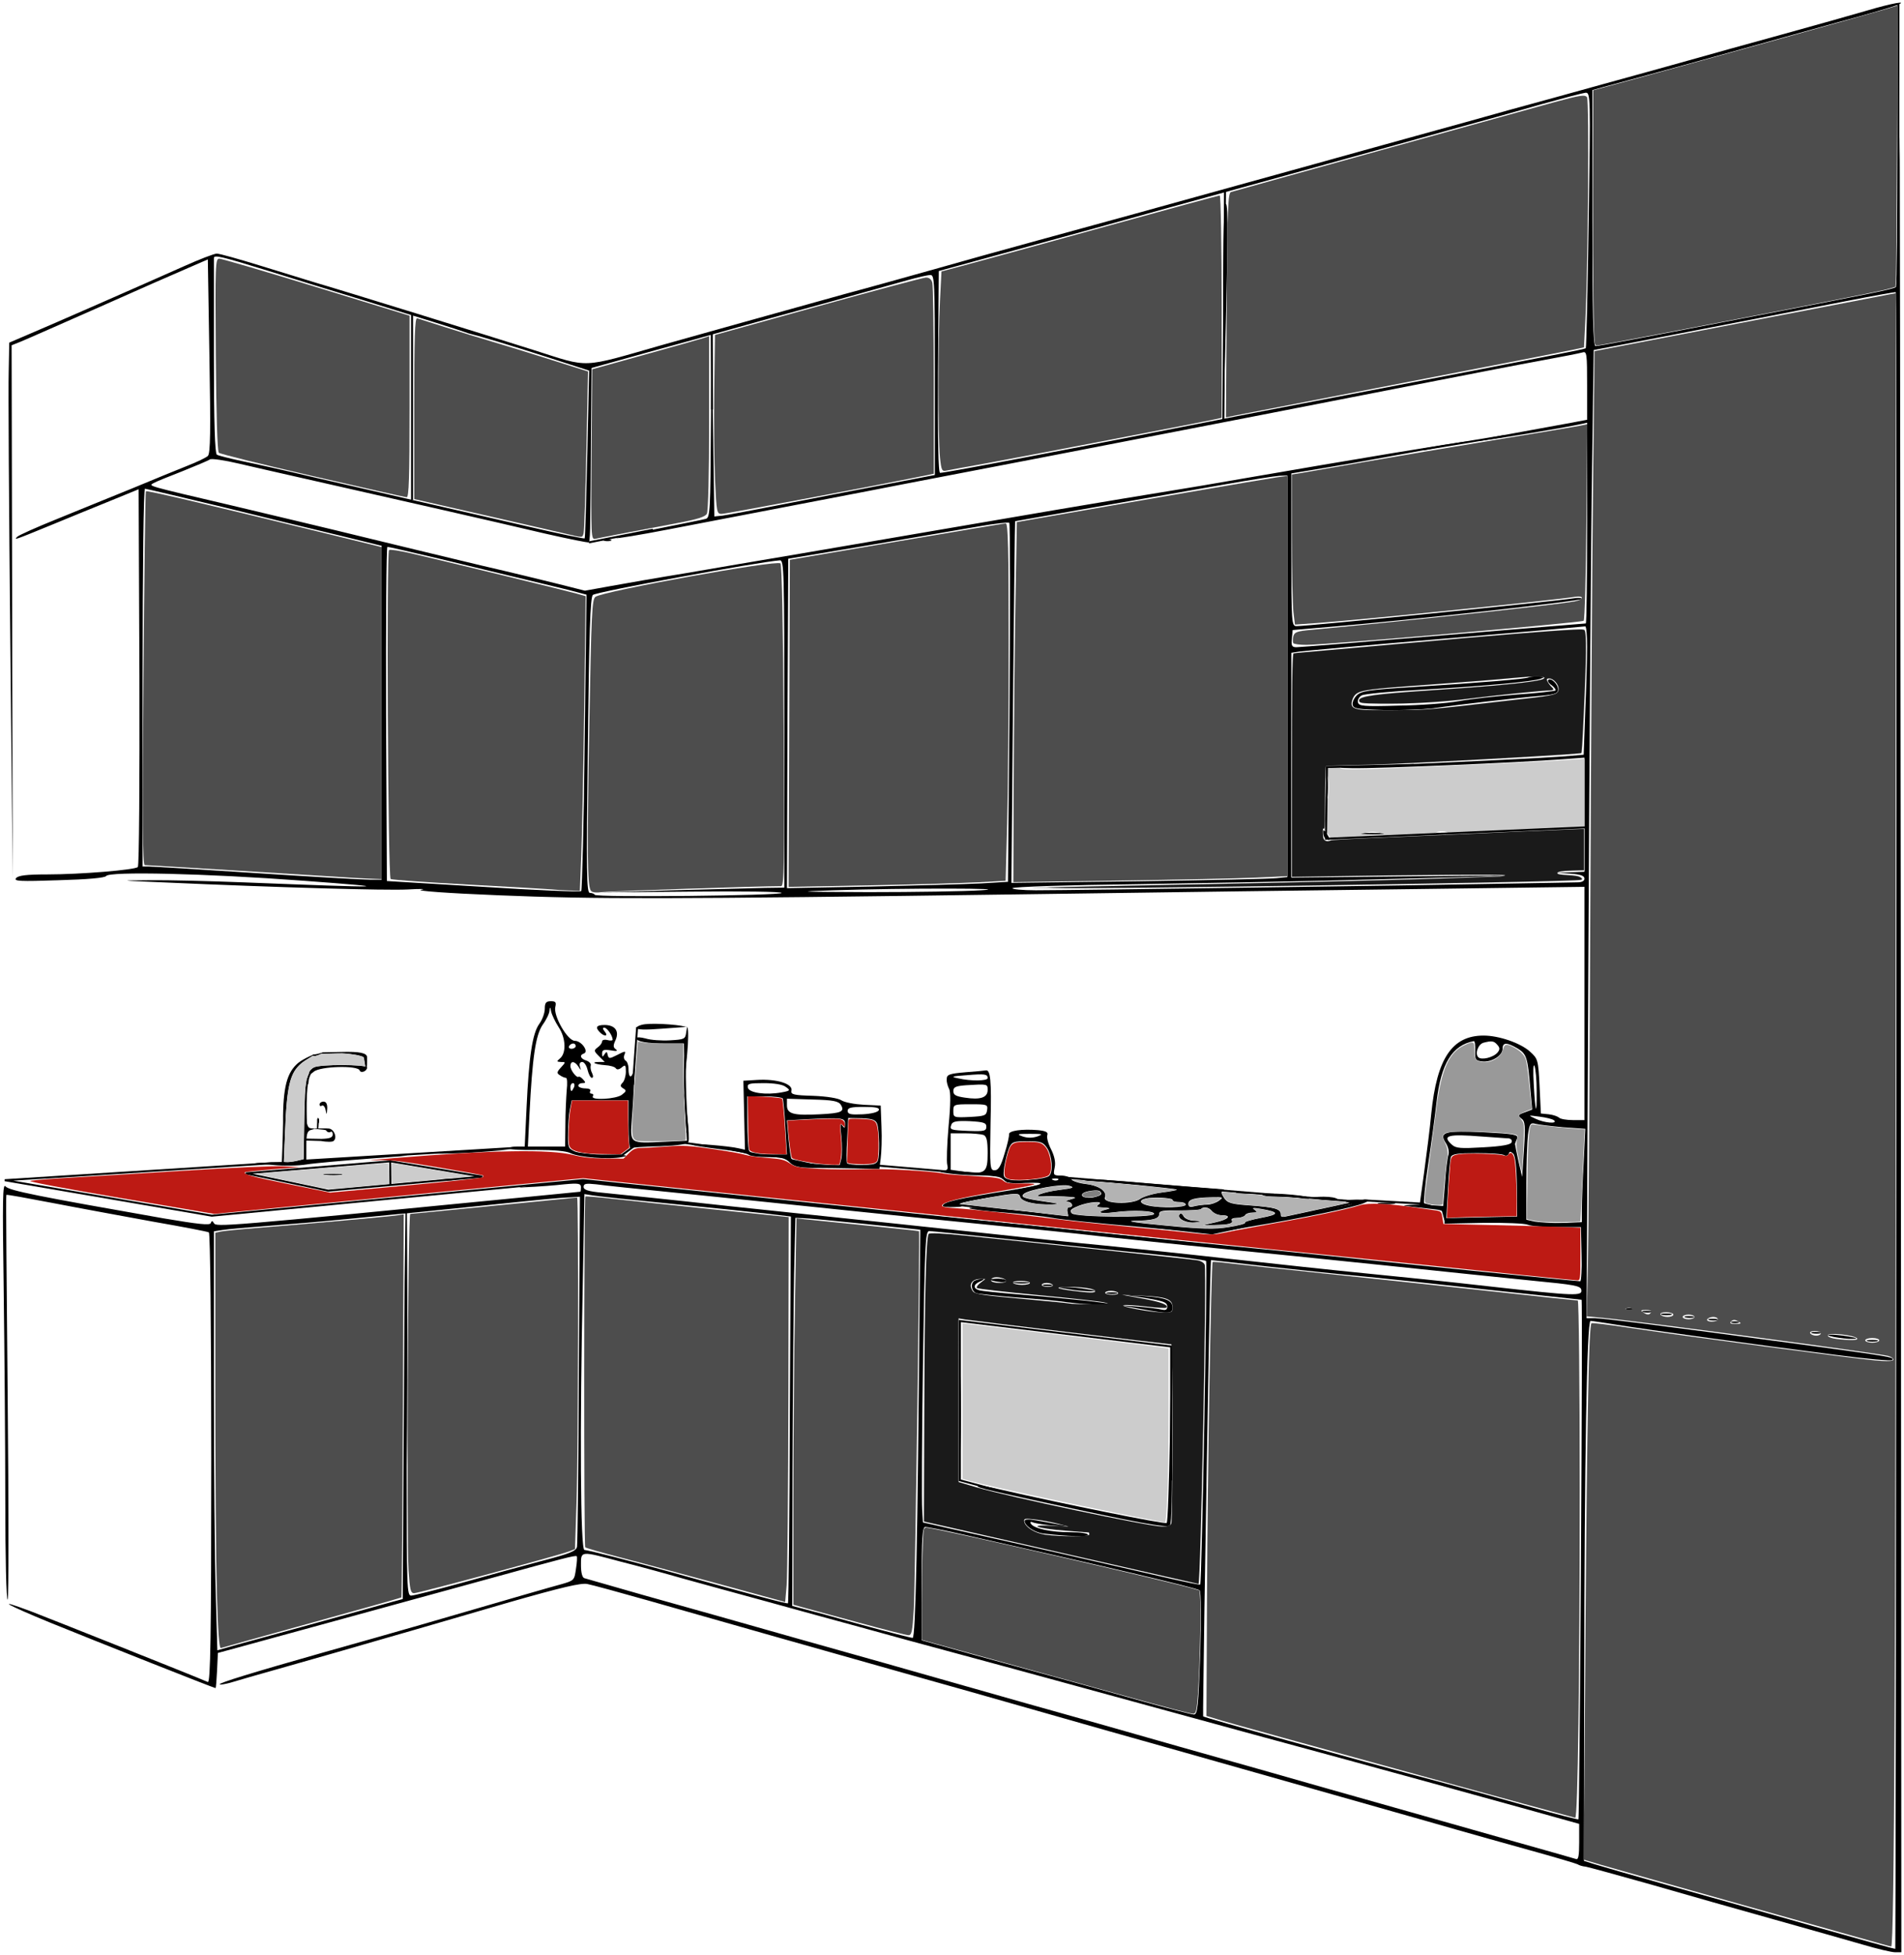 <?xml version="1.0" encoding="UTF-8" standalone="no"?>
<svg
   version="1.0"
   width="721pt"
   height="740pt"
   viewBox="0 0 721 740"
   preserveAspectRatio="xMidYMid meet"
   id="svg1154"
   sodipodi:docname="cocina_3.svg"
   inkscape:version="1.1 (c68e22c387, 2021-05-23)"
   xmlns:inkscape="http://www.inkscape.org/namespaces/inkscape"
   xmlns:sodipodi="http://sodipodi.sourceforge.net/DTD/sodipodi-0.dtd"
   xmlns="http://www.w3.org/2000/svg"
   xmlns:svg="http://www.w3.org/2000/svg">
  <defs
     id="defs1158" />
  <sodipodi:namedview
     id="namedview1156"
     pagecolor="#ffffff"
     bordercolor="#666666"
     borderopacity="1.0"
     inkscape:pageshadow="2"
     inkscape:pageopacity="0.0"
     inkscape:pagecheckerboard="0"
     inkscape:document-units="pt"
     showgrid="false"
     inkscape:zoom="2"
     inkscape:cx="284.75"
     inkscape:cy="507.25"
     inkscape:window-width="1920"
     inkscape:window-height="1017"
     inkscape:window-x="-8"
     inkscape:window-y="-8"
     inkscape:window-maximized="1"
     inkscape:current-layer="svg1154" />
  <path
     d="m 707,4 c -5.2,1.5 -19.6,5.6 -32,9 -12.4,3.4 -28.6,7.9 -36,10 -7.4,2.1 -22,6.1 -32.5,9 -10.4,2.9 -26,7.2 -34.5,9.5 -8.5,2.4 -24.7,6.9 -36,10 -11.3,3.1 -28.5,7.9 -38.2,10.6 -17.3,4.8 -39.5,10.9 -68.3,18.9 -7.7,2.1 -24.1,6.6 -36.5,10 -12.4,3.4 -30.1,8.3 -39.5,11 -9.3,2.6 -24.6,6.9 -34,9.4 -31.2,8.7 -52.9,14.7 -68.8,19.2 -31.1,8.9 -27.2,8.7 -48.3,2 -16.7,-5.3 -74.5,-23.2 -82.9,-25.6 -3.3,-1 -12.6,-3.9 -20.8,-6.4 C 90.6,98.1 83.1,96 82.1,96 c -1,0 -6.7,2.2 -12.7,4.9 -15.9,7.1 -50.8,22.4 -58.9,25.8 l -7,3 -0.2,10.9 c -0.2,6 0.1,51.6 0.6,101.4 L 4.8,332.5 4.6,231.6 4.4,130.7 7.9,129.3 c 2,-0.8 15.3,-6.7 29.6,-13 14.3,-6.4 29.4,-13 33.6,-14.8 l 7.6,-3.3 0.6,36.6 c 0.5,28.5 0.4,36.9 -0.6,37.8 -0.6,0.6 -4.1,2.3 -7.7,3.7 -3.6,1.4 -13,5.3 -21,8.6 -8,3.2 -20.8,8.5 -28.5,11.6 -7.7,3.1 -14.4,6.1 -15,6.7 -1.2,1.3 -1.4,1.4 13,-4.5 6.1,-2.5 16,-6.6 22,-9 l 11,-4.5 0.3,71.1 c 0.1,39.1 -0.1,71.4 -0.6,71.9 -1.1,1.1 -21.8,2.8 -34.3,2.8 -7.9,0 -11,0.4 -11.8,1.4 -1,1.2 1.4,1.3 16.1,0.8 11,-0.3 17.6,-0.9 18,-1.6 1.2,-1.8 37.2,-1 74.8,1.8 36.5,2.7 32.4,2.8 -23,0.6 -12.9,-0.5 -28.9,-0.9 -35.5,-0.8 -11.8,0.1 -11.7,0.1 5,0.8 44.9,2 84.6,3.1 92.8,2.7 5.1,-0.3 7.4,-0.2 5.2,0.1 -2.4,0.4 9.7,1.3 29.5,2.1 36.5,1.5 62.3,1.5 199.5,-0.4 49.5,-0.7 117.3,-1.6 150.8,-2 l 60.7,-0.8 v 44.2 44.1 h -4.3 c -2.4,0 -4.7,-0.4 -5.3,-0.9 -0.5,-0.5 -2.2,-1.1 -3.9,-1.3 l -3,-0.3 -0.5,-10.3 c -0.5,-10.1 -0.6,-10.4 -3.7,-13.2 -3.6,-3.2 -11.7,-6 -17.5,-6 -11.9,0 -17.7,8.6 -19.8,29.5 -0.5,5.5 -1.8,15.5 -2.7,22.2 l -1.7,12.3 -3.6,0.1 c -3.9,0.2 -3.9,0.2 7.8,1.5 4.8,0.5 5.2,0.8 5.2,3.1 v 2.5 l 14.8,-0.3 c 8.1,-0.1 15.6,0.2 16.7,0.7 1.1,0.5 6.2,0.9 11.2,0.9 h 9.3 v 10.2 c 0,5.7 -0.2,10.3 -0.6,10.3 -1.5,0 -65.5,-6.4 -89.4,-9 -15.1,-1.6 -35.1,-3.6 -44.5,-4.5 -9.3,-0.9 -31.6,-3.1 -49.5,-5 -17.9,-1.9 -39.9,-4.2 -49,-5 -9.1,-0.9 -28.9,-2.9 -44,-4.5 -15.1,-1.6 -44.1,-4.6 -64.3,-6.6 l -36.9,-3.7 -15.1,1.6 c -8.4,0.9 -11.4,1.4 -6.7,1.1 4.7,-0.2 11.3,-0.7 14.7,-1.1 5.4,-0.5 6.3,-0.3 6.3,1.1 0,0.9 -0.1,1.6 -0.2,1.7 -0.2,0 -8.8,0.9 -19.3,1.9 C 83.9,464.4 81.9,464.5 81,463 80.4,462 80.2,462 79.8,463 79.5,463.9 75,463.4 62,461.2 14.2,452.8 3.5,450.7 2.1,449.1 1,447.7 0.9,453.7 1.4,488.4 1.7,510.9 2,546.7 2,567.9 c 0,21.3 0.4,38.1 0.9,37.6 0.4,-0.6 0.4,-35 0,-77 -0.4,-41.7 -0.7,-76.1 -0.5,-76.2 0.1,-0.2 8.3,1.3 18.2,3.2 9.8,1.9 26.8,5 37.7,7 10.9,1.9 20.3,3.7 20.8,4 0.5,0.4 0.9,34.9 0.9,85.7 0,67.6 -0.3,84.9 -1.3,84.5 -4.2,-1.9 -60.6,-24.3 -67.1,-26.8 -14.2,-5.3 -9,-2.4 7.6,4.4 18.7,7.6 61.9,24.7 62.4,24.7 0.2,0 0.4,-3 0.6,-6.7 l 0.3,-6.6 7,-1.9 c 9.8,-2.7 52.4,-14.3 97.5,-26.7 25.4,-7 31,-8.5 31.4,-8 0.2,0.2 0.1,2.4 -0.3,4.8 -0.6,4.3 -0.7,4.4 -5.6,5.8 -4.8,1.3 -16.2,4.6 -53,15.3 -9.3,2.7 -26,7.4 -37,10.5 -27.5,7.8 -39.8,11.6 -39.3,12.1 0.2,0.2 2,-0.1 3.9,-0.6 1.9,-0.6 11.3,-3.3 20.9,-6 9.6,-2.7 26.7,-7.6 38,-10.9 11.3,-3.2 32.4,-9.4 46.9,-13.6 19.6,-5.6 27.2,-7.4 29.5,-6.9 1.7,0.3 12.3,3.2 23.6,6.4 27,7.7 67.8,19.3 97,27.5 12.9,3.6 35.2,9.9 49.5,14 14.3,4.1 39.7,11.3 56.5,16 32.2,9.1 44.1,12.5 90,25.5 15.6,4.5 34.9,9.9 42.9,12.1 7.9,2.2 14.9,4.3 15.5,4.6 0.6,0.4 1.9,0.8 3.1,0.9 1.1,0.2 12.1,3.2 24.5,6.7 12.4,3.6 33.3,9.5 46.5,13.2 13.2,3.7 28.4,8 33.9,9.6 5.4,1.6 10.9,2.9 12.2,2.9 H 720 L 719.8,371.2 C 719.6,169 719.4,27 719.3,55.7 719.148,80.233 719.264,1.182 719.264,1.182 l -0.751,0.324 c 0,0 0.178,106.82 -0.593,107.183 C 716.22,109.589 710.8,110.7 658,120.9 621.3,128 605.5,131 604.2,131 603.3,131 603,118.6 603,82.5 V 34.1 l 4.3,-1.2 c 2.3,-0.6 9.6,-2.6 16.2,-4.4 6.6,-1.8 21,-5.7 32,-8.8 11,-3.1 29.1,-8.1 40.2,-11.2 11.2,-3 21.3,-6 22.5,-6.5 5,-2 -1.8,-0.8 -11.2,2 z M 601.6,83.2 c -0.4,26.6 -0.9,48.4 -1.1,48.6 -0.1,0.2 -4.9,1.2 -10.6,2.3 -5.7,1.1 -20.5,4 -32.9,6.4 -12.4,2.4 -35.8,6.9 -52,10 -16.2,3.1 -37.1,7.1 -46.5,9 C 411,168.9 358.1,179 356,179 c -0.7,0 -0.9,-12.2 -0.8,-38.2 l 0.3,-38.2 17.5,-4.8 c 37.8,-10.3 50.3,-13.8 70,-19.3 11.3,-3.1 26.8,-7.4 34.5,-9.5 7.7,-2.1 22.3,-6.2 32.5,-9 10.2,-2.8 27.5,-7.6 38.5,-10.7 11,-3 26.8,-7.4 35,-9.8 8.3,-2.3 15.9,-4.3 16.9,-4.4 1.9,-0.1 1.9,1.1 1.2,48.1 z m -500.1,19.3 c 9.9,3.1 26.1,8.1 36,11.1 21.4,6.6 36.4,11.3 38.5,12.1 0.8,0.3 2,0.7 2.6,0.8 3,0.7 14.4,4.1 28.7,8.7 l 15.8,5.1 -0.7,31.6 c -0.4,17.4 -0.8,31.7 -1,31.9 -0.1,0.2 -9.4,-1.7 -20.6,-4.3 -30.1,-6.9 -60.9,-14 -82.3,-18.9 -10.4,-2.5 -22.7,-5.2 -27.1,-6.1 -4.5,-1 -8.7,-2 -9.3,-2.4 C 81.4,171.6 81,160.2 81,135 V 97.7 c 0,-1.3 2.4,-0.8 20.5,4.8 z M 354,141.9 v 37.9 l -19.2,3.7 c -10.6,2 -28.1,5.4 -38.8,7.5 -10.7,2.1 -20.8,4 -22.5,4.2 l -3,0.3 -0.5,-34 -0.5,-34 -0.3,34.2 c -0.2,31.6 -0.3,34.2 -1.9,34.7 -1,0.3 -9.1,1.9 -18.1,3.7 -8.9,1.8 -16.1,3.4 -15.8,3.6 0.2,0.2 8.9,-1.2 19.2,-3.2 51.4,-9.9 72.6,-13.9 90.9,-17.5 11,-2.1 34.2,-6.6 51.5,-9.9 38.4,-7.4 115.5,-22.4 149.5,-29.1 13.8,-2.7 31.3,-6.1 39,-7.5 7.7,-1.4 14.8,-2.8 15.8,-3.1 1.6,-0.5 1.7,0.6 1.7,12.5 v 13 l -3.2,0.6 c -1.8,0.4 -11.6,2.1 -21.8,4 -10.2,1.8 -17.5,3.4 -16.2,3.4 1.9,0.1 32.8,-5 39,-6.4 L 601,160 v 38 c 0,20.9 -0.2,38 -0.5,38 -0.3,0 -24.6,2 -54.1,4.5 -29.4,2.5 -54.4,4.5 -55.5,4.5 -1.7,0 -2,-0.6 -1.7,-3.3 l 0.3,-3.2 14,-1.2 c 27.9,-2.3 95.5,-9.8 95.5,-10.6 0,-0.4 -1.5,-0.5 -3.2,-0.2 -7.4,1.2 -100,10.5 -104.8,10.5 -1.9,0 -2,-0.8 -2,-28.9 v -28.9 l 7.3,-1.2 c 16.6,-2.7 61.1,-10.8 59.4,-10.9 -1.6,-0.1 -45.5,7.2 -84.7,14 -9.6,1.7 -22.7,3.9 -29,4.9 -6.3,1 -25,4.1 -41.5,6.9 -29.4,5 -44.3,7.6 -97,16.6 -14.3,2.4 -34.1,5.8 -44,7.5 -9.9,1.6 -22.5,3.8 -28,4.8 l -10,1.8 -9.5,-2.4 c -5.2,-1.3 -18.7,-4.6 -30,-7.2 -11.3,-2.7 -30.8,-7.4 -43.5,-10.5 C 125.9,200.4 103.1,195 88,191.4 54.7,183.6 56.3,184 58.1,182.9 c 0.8,-0.5 5.7,-2.5 10.9,-4.5 5.2,-2.1 10,-4.1 10.5,-4.5 0.6,-0.4 5.5,0.3 11,1.6 9.8,2.3 30.8,7 77,17.5 12.7,2.9 30.2,6.9 39,9 8.8,2 16.2,3.5 16.5,3.3 0.3,-0.3 0.5,-3.9 0.5,-8.1 0.1,-4.3 0.2,-19 0.3,-32.8 l 0.2,-25.1 20.8,-5.8 c 11.4,-3.1 26.8,-7.4 34.2,-9.5 7.4,-2.1 23.4,-6.5 35.5,-9.8 12.1,-3.4 25.2,-7 29,-8.1 3.9,-1.1 7.8,-2 8.8,-2 1.6,-0.1 1.7,2.3 1.7,37.8 z m 364.1,282.3 c -0.1,172.3 -0.3,313.4 -0.4,313.5 -0.2,0.1 -14.2,-3.8 -31.2,-8.6 -17.1,-4.9 -41.8,-11.8 -55,-15.5 -13.2,-3.7 -25.7,-7.3 -27.9,-8 l -3.8,-1.2 0.1,-68.4 c 0.1,-83.6 1,-136 2.4,-136 0.5,0 5.1,0.7 10.1,1.5 10.9,1.8 54.1,7.7 82.9,11.4 11.5,1.5 21,2.4 21.3,1.9 0.7,-1.1 -0.8,-1.3 -34.6,-5.9 -52.6,-7.1 -74.4,-9.8 -77.8,-9.9 h -3.4 l 0.7,-140.3 c 0.4,-77.1 1,-159.6 1.4,-183.2 l 0.6,-43 11.5,-2.2 c 35.9,-6.9 67.7,-13.1 84,-16.3 10.2,-2 18.7,-3.5 18.9,-3.4 0.2,0.2 0.3,141.3 0.2,313.6 z M 487.5,256 v 76 l -4,0.4 c -2.2,0.3 -25.7,0.8 -52.3,1.2 l -48.2,0.6 0.6,-68.3 c 0.4,-37.6 0.7,-68.5 0.8,-68.6 0,0 13.6,-2.4 30.1,-5.3 16.5,-2.9 38.3,-6.7 48.5,-8.5 10.2,-1.8 19.9,-3.3 21.5,-3.4 l 3,-0.1 z M 84.7,192 c 15.8,3.9 35.8,8.8 44.3,10.8 l 15.5,3.8 V 269.8 333 H 140 c -2.5,0 -21.8,-1.1 -43,-2.5 C 75.8,329.1 57.5,328 56.3,328 H 54 v -71.5 c 0,-42.2 0.4,-71.5 0.9,-71.5 0.5,0 13.9,3.2 29.8,7 z m 297.6,74.2 -0.6,67.6 -10.1,0.6 c -5.6,0.3 -24.4,0.8 -41.9,1.2 l -31.7,0.6 0.2,-62.4 0.3,-62.3 31,-5.2 c 17.1,-2.9 35.7,-6.1 41.5,-7.1 5.8,-1 10.8,-1.6 11.2,-1.3 0.3,0.3 0.4,31 0.1,68.3 z M 166,211.4 c 10.2,2.5 25.3,6.1 33.5,8.1 8.3,2 16.7,4 18.8,4.6 l 3.8,1 -0.7,55.7 c -0.3,30.6 -1,56 -1.3,56.5 -0.4,0.4 -17.1,-0.3 -37.2,-1.6 l -36.4,-2.2 -0.3,-63.3 c -0.1,-34.7 0.1,-63.2 0.5,-63.2 0.5,0 9.1,2 19.3,4.4 z M 297,274 v 62 l -7.2,0.1 c -4,0.1 -19.7,0.5 -34.8,0.9 l -27.5,0.8 34.3,-0.3 c 18.8,-0.2 34.2,0 34.2,0.5 0,1 -70.4,1.8 -70.8,0.7 -0.2,-0.4 -1,-0.7 -1.8,-0.7 -1.3,0 -1.4,-7 -0.8,-55.8 0.5,-42.7 0.9,-56 1.9,-57 1,-1.1 62.7,-12.5 70.8,-13.1 1.6,-0.1 1.7,3.5 1.7,61.9 z m 304,-29.2 c 0,4.4 -0.3,15.3 -0.7,24.4 l -0.6,16.5 -8.6,0.7 c -8.2,0.6 -36.6,2 -72.1,3.5 -12.8,0.6 -14.4,0.8 -7,0.9 9.5,0.2 64.1,-2.2 79.8,-3.4 l 8.2,-0.6 v 21.6 21.6 l -5.2,0.2 -5.3,0.2 5.3,0.3 c 3.7,0.3 5.2,0.8 5.2,1.9 0,0.9 -1,1.4 -2.7,1.4 -1.6,0 -14,0.3 -27.8,0.5 -28.8,0.6 -163.4,2.5 -177.3,2.5 -5.1,0 -9.1,-0.4 -8.8,-0.8 0.3,-0.5 21.3,-1.2 46.8,-1.5 25.5,-0.4 56.9,-1 69.8,-1.3 12.9,-0.3 37.5,-1 54.5,-1.4 25.2,-0.7 21.9,-0.7 -17.2,-0.3 l -48.3,0.5 v -42.5 -42.6 l 3.3,-0.5 c 1.7,-0.2 26.6,-2.5 55.2,-4.9 28.6,-2.4 52.3,-4.5 52.8,-4.6 0.4,0 0.7,3.4 0.7,7.7 z M 371.5,337 c -6,0.4 -25.2,0.7 -42.5,0.7 -26.8,-0.1 -28.8,-0.2 -13.5,-0.7 27.5,-0.9 69.8,-0.8 56,0 z m 187.1,60.7 c -0.1,3.5 0.2,3.8 2.7,4.1 3.5,0.4 7.7,-2.2 7.7,-4.8 0,-2.5 1.6,-2.5 5.7,-0.1 3.4,2.1 3.8,3.4 4.8,15.3 l 0.7,7.8 -2.9,1.1 c -2.5,0.9 -2.6,1.2 -1.2,2.3 1.4,1 1.6,2.6 1,11.6 l -0.7,10.5 -1.4,-6 c -0.7,-3.3 -1.3,-6.2 -1.3,-6.5 0.1,-0.3 0.4,-1.2 0.8,-2.1 0.5,-1.4 -1.1,-1.7 -12.6,-2.3 -14.9,-0.7 -17.1,-0.1 -14.4,4.1 0.9,1.4 1.3,3.2 1,4.4 -0.4,1.1 -1,5.9 -1.3,10.7 l -0.7,8.7 -3.3,-0.2 c -1.8,0 -3.6,-0.4 -3.9,-0.7 -0.3,-0.3 0.3,-7 1.5,-14.8 1.2,-7.9 2.6,-18.5 3.2,-23.7 1.7,-14.6 5.9,-21.4 14.1,-23 0.4,0 0.6,1.6 0.5,3.6 z m 8.4,-2.2 c 1,1.1 1,1.8 0.1,2.9 -1.6,1.9 -6.1,3 -7.3,1.8 -1.4,-1.4 0,-5 2,-5.5 3.1,-0.8 3.9,-0.7 5.2,0.8 z m 14.9,17.4 c 0.1,10 -0.5,8.7 -1.1,-2.4 -0.3,-5 -0.2,-8.1 0.3,-7 0.4,1.1 0.8,5.3 0.8,9.4 z m 6.6,11.2 c 1.5,1.4 -3.7,1 -7,-0.6 -3,-1.4 -3,-1.4 1.5,-0.8 2.5,0.3 4.9,0.9 5.5,1.4 z m 3.4,2.6 8.4,0.6 -0.6,12.6 c -0.4,6.9 -0.7,15 -0.7,17.8 v 5.3 h -7.4 c -4,0 -8.8,-0.3 -10.5,-0.6 L 578,461.7 V 448 c 0,-7.5 0.3,-15.8 0.6,-18.4 0.6,-4.2 0.9,-4.7 2.8,-4.2 1.2,0.3 5.9,0.9 10.5,1.3 z m -20.7,4.2 c 1,0.1 1.5,0.7 1.2,1.5 -0.3,0.9 -3.5,1.5 -10.7,1.9 -8.5,0.5 -10.4,0.4 -11.9,-1 -3.9,-3.5 -1.5,-4.1 11.2,-3.1 4.7,0.3 9.3,0.7 10.2,0.7 z m -1.5,6.4 c 0.6,0.4 1.3,0.1 1.6,-0.5 0.3,-1 0.7,-1 1.7,-0.1 0.8,0.7 1.3,4.9 1.4,12.5 l 0.1,11.3 -13.4,0.3 -13.4,0.3 0.6,-10.8 c 0.3,-5.9 0.8,-11.5 1.1,-12.3 0.5,-1.2 2.6,-1.5 9.9,-1.5 5,0 9.7,0.3 10.4,0.8 z M 256,451.5 c 14,1.4 42.8,4.4 64,6.6 21.2,2.2 47.7,4.9 59,6 11.3,1 28.4,2.8 38,3.9 9.6,1 29.2,3.1 43.5,4.5 14.3,1.4 43.1,4.3 64,6.5 20.9,2.2 46.1,4.8 56,5.8 15.5,1.5 18,1.9 18.3,3.4 0.5,2.5 -2,2.4 -34.3,-1.2 -14.8,-1.7 -36.2,-3.9 -47.5,-5 -11.3,-1.1 -34.4,-3.6 -51.5,-5.5 -17,-1.9 -38.2,-4.1 -47,-5 -8.8,-0.8 -32.6,-3.3 -53,-5.5 -20.3,-2.2 -39.5,-4.2 -42.5,-4.5 -3,-0.3 -23.9,-2.5 -46.5,-4.9 -22.5,-2.5 -44.3,-4.7 -48.2,-5.1 -5.6,-0.5 -7.3,-1.1 -7.3,-2.2 0,-1.3 0.9,-1.4 4.8,-1 2.6,0.4 16.2,1.8 30.2,3.2 z m -2.5,4.1 c 14.3,1.4 30.5,3.1 36,3.7 l 10,1.2 -0.4,73 c -0.1,40.1 -0.5,73.2 -0.7,73.4 -0.3,0.3 -12,-2.8 -42.9,-11.4 -15.5,-4.3 -32.7,-8.7 -34.2,-8.8 -1.5,0 -1.8,-45.4 -0.6,-101.6 l 0.6,-33.1 3.1,0.5 c 1.7,0.3 14.8,1.7 29.1,3.1 z m -34.3,62.6 c -0.1,35.9 -0.5,66.2 -0.7,67.3 -0.3,1.6 -2.7,2.6 -12.7,5.2 -6.8,1.8 -20.4,5.5 -30.3,8.3 -9.9,2.7 -18.8,5 -19.8,5 -1.6,0 -1.7,-2.8 -1.7,-48.3 0.504,-41.253 0.087,-97.078 0.087,-97.078 -0.528,-1.813 -0.52,-0.138 -0.52,-0.138 L 153.222,485.442 152.5,605.3 148,606.5 c -2.5,0.7 -14.6,4.1 -27,7.5 -12.4,3.4 -26.1,7.2 -30.6,8.4 l -8.1,2.3 -0.6,-21.6 C 81.3,591.2 81,555.5 81,523.8 v -57.7 l 3.3,-0.5 c 1.7,-0.3 9.7,-1 17.7,-1.6 8,-0.6 21,-1.7 29,-2.5 8,-0.8 16.8,-1.6 19.5,-1.9 2.8,-0.2 16.3,-1.6 30,-3 27.1,-2.8 31.4,-3.2 36,-3.4 l 3.1,-0.2 z m 108.3,-54.9 21,2.2 -0.3,30.5 c -0.7,86.5 -1.5,124 -2.6,124 -0.6,0 -9.2,-2.2 -19.1,-4.9 -9.9,-2.8 -19.9,-5.5 -22.3,-6.1 l -4.2,-1.1 0.1,-52.2 c 0.1,-28.7 0.4,-61.8 0.6,-73.5 l 0.5,-21.2 2.7,0.1 c 1.4,0 12.1,1 23.6,2.2 z m 58.5,6.2 c 17.9,1.9 40.9,4.3 51.3,5.3 10.3,1 19,2.2 19.4,2.5 0.6,0.6 -1.6,121.8 -2.2,122.5 -0.2,0.2 -5.4,-0.9 -11.6,-2.3 -27.3,-6.3 -56.8,-13 -74.4,-16.9 l -19,-4.3 -0.3,-4.9 c -0.2,-2.7 -0.1,-27.5 0.3,-55.2 0.7,-45.5 0.9,-50.2 2.4,-50.2 0.9,0 16.2,1.6 34.1,3.5 z m 94.7,10 c 12,1.3 27.2,2.9 33.8,3.5 6.6,0.6 28.2,2.9 48,5.1 19.7,2.1 36.1,3.9 36.4,3.9 0.5,0 -0.7,196.2 -1.2,196.7 -0.2,0.1 -8.2,-1.9 -17.8,-4.6 -9.6,-2.7 -24.4,-6.8 -32.9,-9.1 -37.3,-9.9 -91.3,-24.9 -91.4,-25.3 -0.1,-0.1 0.2,-18.7 0.5,-41.2 1.3,-82.4 2.2,-131.5 2.5,-131.5 0.2,0 10.1,1.1 22.1,2.5 z m -117.6,101 c 55,12.3 90.3,20.6 91.2,21.5 0.5,0.4 0.6,11.2 0.2,23.9 -0.7,20.1 -1,23.1 -2.4,23.1 -0.8,0 -9.4,-2.2 -19.1,-4.9 -9.6,-2.7 -26,-7.2 -36.5,-10.1 -23.5,-6.4 -35.4,-9.7 -42.2,-11.6 l -5.3,-1.5 v -21.5 c 0,-17.4 0.3,-21.4 1.4,-21.4 0.7,0 6.5,1.1 12.7,2.5 z m -128.2,10.6 c 6.4,1.6 17,4.5 23.6,6.4 6.6,1.8 20.6,5.7 31,8.5 10.5,2.9 26.9,7.4 36.5,10 9.6,2.7 27,7.4 38.5,10.5 11.6,3.1 27.3,7.4 35,9.5 21.2,5.8 57.1,15.6 75,20.5 8.8,2.4 24.6,6.7 35,9.5 21.7,5.9 46.3,12.7 71.3,19.6 l 17.2,4.8 v 6.9 c 0,5.1 -0.3,6.8 -1.2,6.4 -0.7,-0.2 -12.8,-3.7 -26.8,-7.6 -14,-4 -34,-9.6 -44.5,-12.6 -10.4,-2.9 -32.5,-9.2 -49,-13.9 C 460,665 433,657.3 416.5,652.6 400,648 375.9,641.2 363,637.5 c -12.9,-3.7 -40.1,-11.4 -60.5,-17.1 -20.3,-5.8 -46.7,-13.2 -58.5,-16.5 -11.8,-3.4 -22.1,-6.3 -22.7,-6.5 -0.8,-0.2 -1.3,-2.1 -1.3,-4.9 0,-5.5 -0.4,-5.5 14.9,-1.4 z"
     id="path992"
     style="fill:#000000;stroke:none;stroke-width:0.1"
     sodipodi:nodetypes="cssccsccsccccccsccccccccscccccscscccccsscccccccccccccccscccccscccccsccsscssccscscccccsccsccccsccccccscccscccccccccscscccccsccccccscscccccccssccsscccccssscsccccssccccccccccccccccsscsccsccccccccccccscsccccccsscscccscssccccsccccccccccccccccccccscccssccscccsccccccccccccscccccccssccccccccssscsscccccccccscccccccccccscscccccscscccssccccccccccccsscsccsccccccscsccccccscccccscccccsccccsccccccscccccccccccccscsccsccccccccccccccccccscssccsscscscccsccscsscccscccccsccccscsccccscccsccssccccccccsccccccccsccccccccsscscscscccsccccsccccsscccccccccccscccccscccsc" />
  <path
     d="m 463.8,78 c -0.4,1.4 -0.7,19.8 -0.6,41 l 0.1,38.5 0.9,-35 C 465.1,84.6 465,73.9 463.8,78 Z"
     id="path994"
     style="fill:#000000;stroke:none;stroke-width:0.1" />
  <path
     d="m 228.8,204.7 c 0.6,0.2 1.8,0.2 2.5,0 0.6,-0.3 0.1,-0.5 -1.3,-0.5 -1.4,0 -1.9,0.2 -1.2,0.5 z"
     id="path1002"
     style="fill:#000000;stroke:none;stroke-width:0.1" />
  <path
     d="m 615.8,495.7 c 0.6,0.2 1.8,0.2 2.5,0 0.6,-0.3 0.1,-0.5 -1.3,-0.5 -1.4,0 -1.9,0.2 -1.2,0.5 z"
     id="path1004"
     style="fill:#000000;stroke:none;stroke-width:0.1" />
  <path
     d="m 622.3,496.7 c 0.9,0.2 2.3,0.2 3,0 0.6,-0.3 -0.1,-0.5 -1.8,-0.5 -1.6,0 -2.2,0.2 -1.2,0.5 z"
     id="path1006"
     style="fill:#000000;stroke:none;stroke-width:0.1" />
  <path
     d="m 629.3,497.7 c 0.9,0.2 2.5,0.2 3.5,0 0.9,-0.3 0.1,-0.5 -1.8,-0.5 -1.9,0 -2.7,0.2 -1.7,0.5 z"
     id="path1008"
     style="fill:#000000;stroke:none;stroke-width:0.1" />
  <path
     d="m 638.3,498.7 c 0.9,0.2 2.3,0.2 3,0 0.6,-0.3 -0.1,-0.5 -1.8,-0.5 -1.6,0 -2.2,0.2 -1.2,0.5 z"
     id="path1010"
     style="fill:#000000;stroke:none;stroke-width:0.1" />
  <path
     d="m 647.3,499.7 c 0.9,0.2 2.3,0.2 3,0 0.6,-0.3 -0.1,-0.5 -1.8,-0.5 -1.6,0 -2.2,0.2 -1.2,0.5 z"
     id="path1012"
     style="fill:#000000;stroke:none;stroke-width:0.1" />
  <path
     d="m 655.8,500.7 c 0.6,0.2 1.8,0.2 2.5,0 0.6,-0.3 0.1,-0.5 -1.3,-0.5 -1.4,0 -1.9,0.2 -1.2,0.5 z"
     id="path1014"
     style="fill:#000000;stroke:none;stroke-width:0.1" />
  <path
     d="m 686.3,504.7 c 0.9,0.2 2.3,0.2 3,0 0.6,-0.3 -0.1,-0.5 -1.8,-0.5 -1.6,0 -2.2,0.2 -1.2,0.5 z"
     id="path1016"
     style="fill:#000000;stroke:none;stroke-width:0.1" />
  <path
     d="m 694.5,506.1 c 2.2,0.4 5.4,0.8 7,0.7 2.2,0 1.9,-0.3 -1.5,-0.9 -6,-1 -10.8,-0.9 -5.5,0.2 z"
     id="path1018"
     style="fill:#000000;stroke:none;stroke-width:0.1" />
  <path
     d="m 707.3,507.7 c 0.9,0.2 2.5,0.2 3.5,0 0.9,-0.3 0.1,-0.5 -1.8,-0.5 -1.9,0 -2.7,0.2 -1.7,0.5 z"
     id="path1020"
     style="fill:#000000;stroke:none;stroke-width:0.1" />
  <path
     d="m 578.9,256.4 c -0.5,0.6 -18,2 -44.3,3.7 -16.3,1 -19.2,1.5 -20.8,3.1 -1.1,1.1 -1.8,2.7 -1.6,3.6 0.3,1.5 2,1.7 12.1,2 6.5,0.1 14.8,-0.2 18.5,-0.7 8.1,-1.2 31.2,-3.9 40.5,-4.7 5.6,-0.5 6.7,-0.9 6.7,-2.4 0,-2 -2.7,-4.6 -3.7,-3.6 -0.4,0.3 0.2,1.3 1.3,2 1,0.8 1.7,1.7 1.4,2 -0.3,0.2 -6.8,1 -14.5,1.5 -7.7,0.6 -17.6,1.7 -22,2.5 -4.4,0.8 -14.7,1.6 -23,1.7 -13.4,0.4 -15,0.2 -15.3,-1.3 -0.2,-0.9 0.5,-2.1 1.5,-2.6 1,-0.5 11,-1.5 22.3,-2.1 24.4,-1.4 42.7,-3.1 45.5,-4.2 1.7,-0.6 1.5,-0.8 -1.1,-0.8 -1.7,-0.1 -3.3,0.1 -3.5,0.3 z"
     id="path1022"
     style="fill:#000000;stroke:none;stroke-width:0.1" />
  <path
     d="m 502.3,298.5 c 0,3.8 0.2,5.3 0.4,3.2 0.2,-2 0.2,-5.2 0,-7 -0.2,-1.7 -0.4,-0.1 -0.4,3.8 z"
     id="path1024"
     style="fill:#000000;stroke:none;stroke-width:0.1" />
  <path
     d="m 590.3,313.7 c 1.5,0.2 3.7,0.2 5,0 1.2,-0.2 0,-0.4 -2.8,-0.4 -2.7,0 -3.8,0.2 -2.2,0.4 z"
     id="path1026"
     style="fill:#000000;stroke:none;stroke-width:0.1" />
  <path
     d="m 501,315.2 c 0,0.9 0.5,2 1.1,2.3 1.7,1.1 1.8,0.2 0.3,-1.9 -1.2,-1.7 -1.4,-1.7 -1.4,-0.4 z"
     id="path1028"
     style="fill:#000000;stroke:none;stroke-width:0.1" />
  <path
     d="m 515.8,315.7 c 2.3,0.2 5.9,0.2 8,0 2,-0.2 0.1,-0.4 -4.3,-0.4 -4.4,0 -6.1,0.2 -3.7,0.4 z"
     id="path1030"
     style="fill:#000000;stroke:none;stroke-width:0.1" />
  <path
     d="m 544.3,315.7 c 0.9,0.2 2.5,0.2 3.5,0 0.9,-0.3 0.1,-0.5 -1.8,-0.5 -1.9,0 -2.7,0.2 -1.7,0.5 z"
     id="path1032"
     style="fill:#000000;stroke:none;stroke-width:0.1" />
  <path
     d="m 369.3,484.7 c -1.9,0.7 -1.6,4 0.4,4.8 1,0.3 7.6,1 14.8,1.6 7.1,0.5 16.2,1.3 20,1.9 3.9,0.5 9.7,0.9 13,0.8 4.7,0 3.5,-0.3 -6,-1.4 -6.6,-0.7 -18.1,-1.8 -25.5,-2.4 -7.4,-0.6 -14.3,-1.3 -15.2,-1.6 -2.5,-0.7 -2.2,-2.3 0.5,-3.4 1.2,-0.5 1.5,-0.9 0.7,-0.9 -0.8,0.1 -2.1,0.3 -2.7,0.6 z"
     id="path1034"
     style="fill:#000000;stroke:none;stroke-width:0.1" />
  <path
     d="m 375,484.4 c 0,0.2 1.4,0.6 3,0.8 1.7,0.3 3,0.1 3,-0.4 0,-0.4 -1.3,-0.8 -3,-0.8 -1.6,0 -3,0.2 -3,0.4 z"
     id="path1036"
     style="fill:#000000;stroke:none;stroke-width:0.1" />
  <path
     d="m 384.3,485.7 c 1.5,0.2 3.7,0.2 5,0 1.2,-0.2 0,-0.4 -2.8,-0.4 -2.7,0 -3.8,0.2 -2.2,0.4 z"
     id="path1038"
     style="fill:#000000;stroke:none;stroke-width:0.1" />
  <path
     d="m 395.3,486.7 c 0.9,0.2 2.3,0.2 3,0 0.6,-0.3 -0.1,-0.5 -1.8,-0.5 -1.6,0 -2.2,0.2 -1.2,0.5 z"
     id="path1040"
     style="fill:#000000;stroke:none;stroke-width:0.1" />
  <path
     d="m 404.5,488 c 2.8,0.5 6.6,0.8 8.5,0.8 2.8,-0.1 2.5,-0.2 -1.5,-0.8 -2.7,-0.5 -6.6,-0.8 -8.5,-0.8 -2.8,0.1 -2.5,0.2 1.5,0.8 z"
     id="path1042"
     style="fill:#000000;stroke:none;stroke-width:0.1" />
  <path
     d="m 419.3,489.7 c 0.9,0.2 2.5,0.2 3.5,0 0.9,-0.3 0.1,-0.5 -1.8,-0.5 -1.9,0 -2.7,0.2 -1.7,0.5 z"
     id="path1044"
     style="fill:#000000;stroke:none;stroke-width:0.1" />
  <path
     d="m 431.5,491 c 9.1,1.4 10.5,1.9 10.5,3.6 0,1.2 -0.6,1.5 -2.2,1.1 -1.3,-0.3 -5.2,-0.8 -8.8,-1.1 l -6.5,-0.5 7.5,1.4 c 10.6,1.9 12,1.9 12,-0.5 0,-2.8 -2.5,-3.8 -11,-4.4 l -7.5,-0.5 z"
     id="path1046"
     style="fill:#000000;stroke:none;stroke-width:0.1" />
  <path
     d="m 363.4,535 c 0,14.6 0.2,20.5 0.3,13.2 0.2,-7.2 0.2,-19.2 0,-26.5 -0.1,-7.2 -0.3,-1.3 -0.3,13.3 z"
     id="path1060"
     style="fill:#000000;stroke:none;stroke-width:0.1" />
  <path
     d="m 443,544.7 c -0.3,17.1 -0.8,31.4 -1.2,31.8 -0.5,0.6 -39.7,-7.3 -62.7,-12.6 -4.6,-1.1 -8.6,-1.8 -8.8,-1.5 -0.6,0.6 1,1 23.7,6 36.7,8 47.9,10.1 49,9 0.7,-0.7 0.9,-12.2 0.8,-32.5 l -0.3,-31.4 z"
     id="path1062"
     style="fill:#000000;stroke:none;stroke-width:0.1" />
  <path
     d="m 388,575.7 c 0,1.9 3.8,4.4 7.1,4.8 9.2,1.1 16.9,1.3 16.9,0.5 0,-0.6 -3,-1 -6.7,-1 -7.4,0 -13.8,-1.4 -14.9,-3.2 -0.5,-0.8 -0.1,-0.9 1.1,-0.4 1,0.3 4.6,0.9 7.9,1.1 5.5,0.4 5.6,0.3 1.6,-0.4 -2.5,-0.5 -6.4,-1.2 -8.7,-1.6 -2.7,-0.5 -4.3,-0.4 -4.3,0.2 z"
     id="path1064"
     style="fill:#000000;stroke:none;stroke-width:0.1" />
  <path
     d="m 206.3,381.8 c 0,1.6 -0.9,4.2 -2.1,5.8 -2.6,3.6 -3.9,12.4 -4.8,31.6 l -0.7,14.8 h -2.9 c -1.5,0 -2.8,0.3 -2.8,0.7 0,0.5 4.6,0.7 10.2,0.6 6.6,0 11.2,0.4 12.8,1.2 3.3,1.6 14.5,2.5 19.5,1.5 3.2,-0.6 2,-0.8 -5.7,-0.9 -5.3,0 -10.9,-0.6 -12.3,-1.3 -2.3,-1 -2.5,-1.7 -2.4,-6.7 0,-3.1 0.3,-7.2 0.7,-9.1 l 0.7,-3.5 h 10.8 10.7 v 9.3 c 0,5.1 0.3,9.1 0.8,8.8 0.4,-0.2 5.4,-0.6 11.1,-0.7 7.3,-0.3 10.5,-0.8 10.8,-1.7 0.3,-0.7 0.1,-5.2 -0.5,-10 l -1.1,-8.7 0.5,9.1 0.5,9.2 -8.3,0.4 c -13.7,0.6 -13.2,1 -12.5,-9.1 0.4,-4.7 0.8,-12.4 1,-17.1 0.3,-4.7 0.2,-6.1 0,-3.2 -0.4,5.1 -2.3,6.5 -2.3,1.7 0,-1.3 -0.5,-2.7 -1.1,-3 -0.6,-0.4 -0.8,-1.3 -0.5,-2.1 0.7,-1.7 0.5,-1.7 -3,0.1 -2.6,1.3 -2.9,1.3 -3.3,-0.2 -0.2,-1.3 -0.5,-1.3 -1.2,-0.2 -0.7,1.1 -0.9,1.1 -0.9,-0.3 0,-1.4 0.6,-1.6 3.3,-1.2 2.1,0.4 2.8,0.3 1.9,-0.4 -1,-0.7 -1.1,-1.4 -0.1,-3.5 1.5,-3.4 -0.2,-5.7 -4.2,-5.7 -3.1,0 -3.6,0.9 -1.7,2.8 1.7,1.7 3.3,1.5 1.8,-0.3 -0.8,-1 -0.9,-1.5 -0.2,-1.5 1.1,0 3.2,3.1 3.2,4.6 0,0.3 -0.9,0.4 -2,0.1 -1.1,-0.3 -2,0 -2,0.5 0,0.6 -0.7,1.6 -1.7,2.3 -1.5,1.1 -1.4,1.4 0.5,3.3 l 2.2,2.2 h -2.2 c -3.3,0 -1.6,0.9 2.3,1.2 1.8,0.1 3.7,0.6 4.1,1.2 0.4,0.6 1.2,0.5 2.2,-0.3 1.4,-1.2 1.6,-1 1.6,1.6 0,1.6 -0.6,3.5 -1.2,4.1 -1,1 -1,1.5 0.2,2.2 1.3,0.8 1.2,1.1 -0.5,2.4 -2.2,1.7 -12,2.2 -11,0.6 0.3,-0.6 0.1,-1 -0.5,-1 -0.6,0 -0.8,-0.5 -0.5,-1 0.4,-0.6 -0.5,-1 -1.9,-1 -1.4,0 -2.6,-0.5 -2.6,-1 0,-0.6 0.7,-1 1.5,-1 1.3,0 1.4,-0.2 0.3,-1.4 -0.7,-0.8 -1.5,-1.2 -1.7,-1 -0.7,0.6 -3.1,-2.5 -3.1,-4 0,-2.1 1.6,-2 3,0.1 1.1,1.7 1.1,1.7 0.6,0 -0.3,-1 0,-1.7 0.9,-1.7 0.7,0 1.6,1.3 2,3 0.4,1.6 1.1,3 1.6,3 0.6,0 0.6,-0.7 0.1,-1.8 -0.5,-0.9 -0.7,-2.2 -0.5,-2.9 0.2,-0.6 -0.5,-1.4 -1.6,-1.8 -2.3,-0.7 -2.8,-2.1 -1,-2.7 2,-0.7 -0.9,-4.8 -3.4,-4.8 -2.8,0 -8.3,-9.6 -7.4,-12.9 0.4,-1.7 0.1,-2.1 -1.7,-2.1 -1.8,0 -2.3,0.6 -2.3,2.8 z m 5.3,7.1 c 2.7,4.1 2.9,9.8 0.4,11.8 -1.3,1.1 -1.2,1.2 0.4,1.3 1.9,0 1.9,0 0,2.1 -1.6,1.7 -1.6,2.2 -0.4,2.9 0.8,0.6 1.9,1 2.3,1 0.5,0 0.6,2.1 0.3,4.7 -0.2,2.7 -0.5,8.5 -0.5,13 L 214,434 h -7.1 -7 l 0.6,-12.3 c 1.1,-21.6 2.3,-29.8 5,-33.8 1.4,-1.9 2.6,-4.4 2.6,-5.5 0.1,-1.4 0.3,-1.3 0.6,0.5 0.3,1.3 1.6,4 2.9,6 z m 6.4,7.1 c 0,0.5 -0.7,1 -1.6,1 -0.8,0 -1.2,-0.5 -0.9,-1 0.3,-0.6 1,-1 1.6,-1 0.5,0 0.9,0.4 0.9,1 z m -0.6,15.5 c -0.4,0.8 -0.8,1.5 -1,1.5 -0.2,0 -0.4,-0.7 -0.4,-1.5 0,-0.8 0.4,-1.5 1,-1.5 0.5,0 0.7,0.7 0.4,1.5 z"
     id="path1066"
     style="fill:#000000;stroke:none;stroke-width:0.1" />
  <path
     d="m 244.3,387.7 c -1.8,0.2 -3.3,0.9 -3.3,1.4 0,0.7 3.4,0.8 9.6,0.3 l 9.6,-0.7 -0.4,2.4 c -0.3,2.2 -0.8,2.4 -6,2.7 -3.2,0.2 -7.4,-0.1 -9.3,-0.7 -1.9,-0.5 -3.5,-0.6 -3.5,-0.1 0,1.3 4,2 11.3,2 h 6.7 l 0.1,6.7 c 0.2,6.8 0.2,6.8 1.1,-2.6 0.5,-5.2 0.5,-9.8 0.1,-10.1 -1,-1 -11.9,-1.8 -16,-1.3 z"
     id="path1068"
     style="fill:#000000;stroke:none;stroke-width:0.1" />
  <path
     d="m 129.5,398.7 c 3.8,0.2 7.5,0.9 8.2,1.5 0.209,0.183 0.563,3.633 0.728,3.72 0.157,0.084 0.373,0.638 0.458,0.132 C 139.053,403.062 139,400.542 139,400.2 c 0,-1.6 -2.8,-2.2 -9.8,-2 l -6.657,0.141 -0.529,0.186 -0.716,0.368 z"
     id="path1070"
     style="fill:#000000;stroke:none;stroke-width:0.1"
     sodipodi:nodetypes="ccsssccccc" />
  <path
     d="m 118.8,399.7 c 0.7,0.3 3.4,-1 3.7,-1.3 0.4,-0.3 -2,0.6 -3.1,0.7 -1.1,0 -1.4,0.3 -0.6,0.6 z"
     id="path1072"
     style="fill:#000000;stroke:none;stroke-width:0.1"
     sodipodi:nodetypes="cccc" />
  <path
     d="m 112.2,403 c -4,3.9 -5.2,10.1 -5,24.3 l 0.1,11.2 0.7,-13 c 0.8,-15.1 2,-19.5 6.1,-23 1.7,-1.4 5.342,-3.283 4.842,-3.283 -0.6,0 -5.142,2.083 -6.742,3.783 z"
     id="path1074"
     style="fill:#000000;stroke:none;stroke-width:0.1"
     sodipodi:nodetypes="cccccsc" />
  <path
     d="m 118.8,404.1 c -1,0.5 -1.8,1.5 -1.8,2.1 0,0.6 0.8,0.4 1.8,-0.5 2.3,-2.1 16.8,-2.5 17.4,-0.5 0.4,1.2 2.8,0.3 2.8,-1.1 0,-1.2 -18.2,-1.3 -20.2,0 z"
     id="path1076"
     style="fill:#000000;stroke:none;stroke-width:0.1" />
  <path
     d="m 365.5,405.9 c -6.1,0.5 -7,0.9 -7,2.6 -0.1,1.1 0.4,2.7 0.9,3.7 0.6,1 0.6,5.9 -0.2,14.1 -0.6,6.9 -0.8,13.5 -0.5,14.6 0.4,1.6 0.1,2.1 -1.3,2.2 -5.5,0.3 4.2,1.7 12.2,1.8 7,0.1 9.5,0.5 10.5,1.7 1,1.2 2.8,1.5 8,1.2 9.5,-0.4 7.3,0.7 -5.1,2.7 -20.7,3.3 -26,4.5 -26,6 0,0.3 1.9,0.5 4.3,0.4 2.9,0 3.6,-0.3 2.3,-0.8 -1.3,-0.5 2.1,-1.4 10.2,-2.7 11.2,-1.9 12.1,-1.9 12.5,-0.4 0.5,1.9 5.6,3.1 12.2,2.9 3.2,-0.1 2.6,-0.3 -2.5,-1 -8.2,-1.2 -9.6,-1.7 -8.4,-2.9 1.7,-1.7 15,-4.1 17.5,-3.1 1.9,0.6 1.2,0.9 -3.6,1.5 -6.1,0.7 -11.5,2.7 -6.5,2.4 1.4,-0.1 5,0 8,0.1 4.8,0.3 5.1,0.4 2.5,1.1 -1.6,0.4 -2.2,0.8 -1.2,0.9 1.8,0.1 2.4,2.1 0.6,2.1 -0.7,0 -0.9,0.9 -0.6,2.1 0.5,1.7 0.2,2 -1.6,1.6 -6.7,-1.7 -36.6,-4.4 -35.6,-3.3 0.3,0.3 6.4,1.1 13.5,1.6 7.1,0.6 15.2,1.5 17.9,2 2.8,0.6 17.5,2.1 32.7,3.4 l 27.7,2.5 14.3,-2.5 c 21.2,-3.5 39.5,-7.4 43.1,-8.9 3.2,-1.4 3.2,-1.4 -2.8,-1.4 -4.5,0.1 -5.4,0.3 -3.5,0.9 1.4,0.4 2.2,0.8 1.9,0.9 -0.4,0.1 -4.9,0.9 -10,2 -16.5,3.3 -16.9,3.3 -16.9,1.8 0,-2.1 -2.3,-2.7 -11.7,-3.4 -7.1,-0.5 -8.5,-0.9 -9.8,-2.9 -1.1,-1.7 -1.2,-2.4 -0.2,-2.7 0.6,-0.3 0,-0.6 -1.4,-0.6 -1.4,-0.1 -13.3,-1 -26.4,-2.1 -13.1,-1.2 -24.3,-1.9 -24.9,-1.6 -0.6,0.2 0,0.5 1.4,0.6 7,0.3 33.2,2.9 33.6,3.3 0.3,0.2 -2.2,0.7 -5.5,1.1 -3.3,0.4 -7,1.5 -8.3,2.4 -3,2.3 -14.3,1.9 -13.4,-0.5 0.9,-2.3 -2.1,-4.5 -7.2,-5.1 -2.6,-0.3 -5.1,-1.1 -5.5,-1.8 -0.4,-0.8 -2.2,-1.4 -3.9,-1.4 -2.9,0 -3,-0.2 -2.4,-3.1 0.4,-2 -0.1,-4.3 -1.4,-6.9 -1.1,-2.1 -1.7,-4.5 -1.4,-5.3 0.4,-1.1 -0.5,-1.6 -3.6,-1.9 -5.9,-0.5 -11.1,0.2 -10.9,1.6 0.1,0.6 -0.6,3.9 -1.7,7.3 -1.4,4.8 -2.3,6.3 -3.8,6.3 -1.7,0 -1.8,-1 -1.5,-17.8 0.4,-16.3 0,-20.5 -1.9,-20 -0.4,0.1 -3.8,0.4 -7.7,0.7 z m 8.5,2.2 c 0,1.1 -6.4,1.2 -11.1,0.1 -3,-0.6 -2.7,-0.8 3.1,-1.2 7,-0.6 8,-0.4 8,1.1 z m 0,4.5 c 0,2.9 -2.8,3.8 -8.6,2.9 -3.4,-0.5 -4.4,-1 -4.4,-2.5 0,-1.5 0.9,-1.9 4.8,-2.2 8.2,-0.5 8.2,-0.5 8.2,1.8 z m -0.2,7.6 c -0.3,2.1 -0.9,2.3 -6.5,2.6 -6.2,0.3 -6.3,0.2 -6.3,-2.3 0,-2.4 0.2,-2.5 6.6,-2.5 6.2,0 6.5,0.1 6.2,2.2 z m -0.3,6.3 c 0,1.6 -0.8,1.8 -6.5,1.6 -7.2,-0.3 -7.5,-0.4 -6.7,-2.5 0.5,-1.1 2,-1.4 6.9,-1.2 5.3,0.3 6.3,0.6 6.3,2.1 z m -1.1,3.1 c 1.2,0.5 1.6,2.1 1.6,6.9 0,7.4 -0.9,8.1 -9.1,7 l -4.9,-0.7 v -6.9 -6.9 h 5.4 c 3,0 6.1,0.3 7,0.6 z m 20.4,0.6 c -1.9,0.6 -3.7,0.6 -5.5,0 -2.5,-0.9 -2.1,-1 2.7,-1 4.8,0 5.2,0.1 2.8,1 z m 3.8,4.5 c 1.8,2.9 2.3,8.8 0.7,10.4 -1.2,1.2 -11.7,2.3 -14.8,1.5 -2.6,-0.7 -2.7,-1 -2.2,-5 0.4,-2.4 1.2,-5.5 1.8,-7 1.1,-2.4 1.7,-2.6 6.9,-2.6 5.2,0 6,0.3 7.6,2.7 z m 4.1,11.9 c -0.3,0.3 -1.2,0.4 -1.9,0.1 -0.8,-0.3 -0.5,-0.6 0.6,-0.6 1.1,-0.1 1.7,0.2 1.3,0.5 z m 16.3,5.3 c 0,0.5 -1.5,1.1 -3.2,1.4 -4.4,0.6 -5.8,-1.6 -1.5,-2.4 3.4,-0.6 4.7,-0.3 4.7,1 z m 27,2.3 c 0,0.5 1.1,0.8 2.5,0.8 1.4,0 2.5,0.4 2.5,1 0,1.1 -9,1.4 -13.9,0.4 -3.4,-0.7 -4.1,-2 -1.3,-2.7 2.6,-0.7 10.2,-0.3 10.2,0.5 z m 17.6,0.3 c -1.1,0.8 -3.1,1.5 -4.5,1.5 -1.4,0 -3.6,0.3 -4.8,0.6 -1.7,0.5 -2.3,0.2 -2.3,-0.9 0,-1.7 2.3,-2.4 9,-2.5 4.2,-0.1 4.4,0 2.6,1.3 z M 416,456 c -1.1,0.7 -0.7,1 2,1.1 2.1,0.1 2.7,0.3 1.5,0.6 -4.7,1.1 -3.1,1.9 2.3,1.2 7.1,-1 15.9,-0.6 15.2,0.7 -0.8,1.4 -29.7,1.2 -31.1,-0.3 -1,-1 -0.5,-1.6 2.2,-2.7 3.9,-1.7 10.4,-2.2 7.9,-0.6 z m 43,2.5 c 0.7,0.8 2.3,1.5 3.6,1.5 4,0 2.7,1.6 -2.3,2.7 l -4.8,1.1 4.5,-0.1 c 5.4,-0.1 7.2,-0.6 6.4,-1.8 -0.3,-0.5 0.6,-0.9 2,-0.9 1.4,0 2.8,-0.5 3.1,-1 0.3,-0.6 1.6,-1 2.8,-1 1.8,0 1.9,-0.2 0.7,-1.1 -1.1,-0.7 -0.4,-0.8 2.5,-0.3 7.1,1.2 7.1,2.1 0.1,3.4 -3.7,0.7 -6.4,1.5 -6.1,1.8 0.3,0.4 -2.4,1.1 -6.1,1.7 -5.3,0.9 -10.3,0.8 -24.3,-0.6 -11,-1 -15.3,-1.7 -11.4,-1.8 7.1,-0.1 9.3,-0.8 9.3,-2.7 0,-1.1 1.7,-1.3 7.5,-1.2 4.1,0 7.8,-0.2 8.2,-0.5 1.1,-1.1 3,-0.8 4.3,0.8 z"
     id="path1078"
     style="fill:#000000;stroke:none;stroke-width:0.1" />
  <path
     d="m 446.6,459.8 c -0.9,1.6 3,3.4 6.2,2.9 2.5,-0.4 2.5,-0.4 -0.5,-0.6 -1.8,0 -3.6,-0.8 -4.1,-1.7 -0.6,-1.1 -1.2,-1.3 -1.6,-0.6 z"
     id="path1080"
     style="fill:#000000;stroke:none;stroke-width:0.1" />
  <path
     d="m 116.1,409.6 c 0,1.1 0.3,1.4 0.6,0.6 0.3,-0.7 0.2,-1.6 -0.1,-1.9 -0.3,-0.4 -0.6,0.2 -0.5,1.3 z"
     id="path1082"
     style="fill:#000000;stroke:none;stroke-width:0.1" />
  <path
     d="m 286.5,408.8 -5,0.3 0.3,13.1 0.3,13 -2.3,-0.5 c -3.5,-0.9 -18.4,-2.1 -17.8,-1.4 0.3,0.3 5,1 10.5,1.7 5.5,0.6 10.4,1.6 11,2.1 0.5,0.5 3.7,0.9 7.2,0.9 5,0 6.7,0.4 8.3,2 1.6,1.6 3.4,2 8.8,2.1 3.7,0 10.9,0.1 15.9,0.2 l 9.3,0.2 0.5,-4 c 0.3,-2.2 0.5,-7.6 0.3,-12 l -0.3,-8 -6.4,-0.3 c -3.5,-0.2 -7.3,-0.9 -8.5,-1.7 -1.2,-0.8 -5.6,-1.5 -10.7,-1.7 -7.3,-0.2 -8.5,-0.5 -8.2,-1.9 0.7,-2.6 -5.5,-4.6 -13.2,-4.1 z m 11,2.6 c 1.9,1.3 1.8,1.5 -1.5,2.1 -6,1.1 -12.4,0.2 -12.8,-1.8 -0.3,-1.5 0.5,-1.7 6,-1.7 3.9,0 7.2,0.5 8.3,1.4 z m -1.1,4.4 c 0.2,0.4 0.7,5.4 1,11 L 298,437 h -6.9 c -5.4,0 -7,-0.4 -7.5,-1.6 -0.3,-0.9 -0.6,-5.8 -0.6,-11 V 415 h 6.4 c 3.6,0 6.7,0.4 7,0.8 z m 22,2.4 c 1.6,2.6 0.2,3.2 -8,3.6 -9.9,0.5 -12.4,-0.1 -12.4,-3.4 v -2.5 l 9.6,0.3 c 7.8,0.2 9.9,0.6 10.8,2 z m 14.4,2 c -0.3,0.8 -2.7,1.4 -6.1,1.6 -4.6,0.2 -5.7,0 -5.7,-1.3 0,-1.2 1.3,-1.5 6.1,-1.5 4.4,0 6,0.3 5.7,1.2 z m -12.8,5.2 c 0,1.7 -0.2,1.8 -1.1,0.6 -0.7,-1.1 -0.8,0.2 -0.3,4.2 0.3,3.2 0.3,7 0,8.4 l -0.7,2.7 -8.7,-0.7 c -4.8,-0.4 -9,-1 -9.3,-1.4 -0.4,-0.4 -0.9,-3.9 -1.3,-7.9 l -0.6,-7.2 6.7,-0.4 c 14.2,-0.7 15.3,-0.6 15.3,1.7 z m 12.2,0.1 c 0.8,2.6 1,11.9 0.2,13.9 -0.5,1.2 -2,1.6 -5.9,1.6 -3,0 -5.6,-0.3 -5.8,-0.8 -0.2,-0.4 -0.2,-4.4 0.1,-8.9 l 0.4,-8.1 5.2,0.1 c 4.1,0.2 5.2,0.6 5.8,2.2 z"
     id="path1084"
     style="fill:#000000;stroke:none;stroke-width:0.1" />
  <path
     d="m 115.2,425.7 -0.2,13.1 -2.9,0.7 c -1.5,0.3 -3.2,0.5 -3.7,0.4 -0.5,-0.1 -3.4,0 -6.4,0.1 l -5.5,0.3 7,0.7 c 3.9,0.4 9.5,0.3 12.5,-0.2 3,-0.5 14.3,-1.5 25,-2.3 15.4,-1.1 16.8,-1.3 6.5,-0.9 -7.1,0.2 -17.2,0.7 -22.2,1.1 l -9.3,0.6 v -5.6 c 0,-4.4 0.3,-5.6 1.8,-6 1.6,-0.4 1.6,-0.5 0,-0.6 -1.4,-0.1 -1.8,-1.4 -2.1,-7.4 -0.2,-4.4 -0.4,-2.1 -0.5,6 z"
     id="path1086"
     style="fill:#000000;stroke:none;stroke-width:0.1" />
  <path
     d="m 121,418.1 c 0,0.5 0.4,0.8 0.9,0.4 0.5,-0.3 1.2,0.5 1.4,1.7 0.4,2 0.4,1.9 0.6,-0.5 0.1,-1.8 -0.4,-2.7 -1.4,-2.7 -0.8,0 -1.5,0.5 -1.5,1.1 z"
     id="path1088"
     style="fill:#000000;stroke:none;stroke-width:0.1" />
  <path
     d="m 120.1,424.6 c 0,0.483 -0.13,2.452 -0.04,2.601 0.069,0.114 0.341,0.358 0.49,-0.22 0.101,-0.39 0.082,-1.601 0.149,-1.781 0.192,-0.449 0.118,-0.366 0.136,-1.383 0.004,-0.23 -0.129,-0.409 -0.236,-0.517 -0.3,-0.4 -0.6,0.2 -0.5,1.3 z"
     id="path1090"
     style="fill:#000000;stroke:none;stroke-width:0.1"
     sodipodi:nodetypes="csscscc" />
  <path
     d="m 123.5,427.9 c 0.3,0.6 1.1,0.9 1.6,0.6 0.5,-0.4 0.9,0.1 0.9,0.9 0,1.2 -1.1,1.6 -4.2,1.7 l -6.011,-0.105 0.134,0.742 L 121.5,431.9 c 2.2,0.4 4.4,0.4 4.8,0 1.5,-1.2 0.3,-4.4 -1.7,-4.7 -0.477,-0.13 -5.951,-0.054 -6.17,0.026 -0.285,0.104 4.787,0.278 5.07,0.674 z"
     id="path1092"
     style="fill:#000000;stroke:none;stroke-width:0.1"
     sodipodi:nodetypes="ccsccccccsc" />
  <path
     d="m 168.5,436 -8,0.6 6.5,0.1 c 3.6,0 10.8,-0.3 16,-0.7 l 9.5,-0.7 h -8 c -4.4,0.1 -11.6,0.4 -16,0.7 z"
     id="path1094"
     style="fill:#000000;stroke:none;stroke-width:0.1" />
  <path
     d="m 123.153,444.7 c 1.8,0.2 4.5,0.2 6,0 1.5,-0.2 0,-0.4 -3.3,-0.4 -3.3,0 -4.5,0.2 -2.7,0.4 z"
     id="path1100"
     style="fill:#000000;stroke:none;stroke-width:0.1" />
  <path
     d="m 167.8,446.7 c 1.2,0.2 3,0.2 4,0 0.9,-0.3 -0.1,-0.5 -2.3,-0.4 -2.2,0 -3,0.2 -1.7,0.4 z"
     id="path1108"
     style="fill:#000000;stroke:none;stroke-width:0.1" />
  <path
     d="m 468.8,451.7 c 1.8,0.2 4.5,0.2 6,0 1.5,-0.2 0,-0.4 -3.3,-0.4 -3.3,0 -4.5,0.2 -2.7,0.4 z"
     id="path1134"
     style="fill:#000000;stroke:none;stroke-width:0.1" />
  <path
     d="m 478,452.2 c 0,0.5 2.6,0.8 5.9,0.8 3.2,0 7.4,0.3 9.2,0.6 2,0.4 3.1,0.3 2.6,-0.2 -1.1,-1.1 -17.7,-2.2 -17.7,-1.2 z"
     id="path1136"
     style="fill:#000000;stroke:none;stroke-width:0.1" />
  <path
     d="m 497.1,453.4 c 0.9,0.8 9.8,1.3 9.3,0.5 -0.3,-0.5 -2.6,-0.9 -5.1,-0.9 -2.6,0 -4.4,0.2 -4.2,0.4 z"
     id="path1140"
     style="fill:#000000;stroke:none;stroke-width:0.1" />
  <path
     d="m 522.3,455.7 c 1.5,0.2 3.9,0.2 5.5,0 1.5,-0.2 0.2,-0.4 -2.8,-0.4 -3,0 -4.3,0.2 -2.7,0.4 z"
     id="path1146"
     style="fill:#000000;stroke:none;stroke-width:0.1" />
  <path
     style="fill:none;stroke:#000000;stroke-width:0.75px;stroke-linecap:butt;stroke-linejoin:miter;stroke-opacity:1"
     d="m 156.038,189.251 v -70.812"
     id="path1593" />
  <path
     style="fill:none;stroke:#000000;stroke-width:0.75px;stroke-linecap:butt;stroke-linejoin:miter;stroke-opacity:1"
     d="M 247.216,200.53 223,205.3"
     id="path1595" />
  <path
     style="fill:none;stroke:#000000;stroke-width:0.75px;stroke-linecap:butt;stroke-linejoin:miter;stroke-opacity:1"
     d="m 269.524,126.01 0.111,28.969"
     id="path1597" />
  <path
     style="fill:none;stroke:#000000;stroke-width:0.75px;stroke-linecap:butt;stroke-linejoin:miter;stroke-opacity:1"
     d="m 463.883,71.909 -0.627,87.262"
     id="path1599" />
  <path
     style="fill:none;stroke:#000000;stroke-width:0.75px;stroke-linecap:butt;stroke-linejoin:miter;stroke-opacity:1"
     d="m 569.955,165.004 -30.907,5.096"
     id="path1601" />
  <path
     style="fill:none;stroke:#000000;stroke-width:0.75px;stroke-linecap:butt;stroke-linejoin:miter;stroke-opacity:1"
     d="m 376.647,563.862 -13.164,-3.527 v -60.281 l 80.018,9.638 v 50.697"
     id="path1603" />
  <g
     id="g4268"
     style="fill:#4d4d4d;fill-opacity:1">
    <path
       style="fill:#4d4d4d;fill-opacity:1;fill-rule:evenodd;stroke-width:0.118;stroke-linecap:round;stroke-linejoin:round"
       d="m 175.473,442.879 c -12.401,-0.839 -101.071,-6.264 -102.391,-6.264 -1.056,0 -1.211,-22.462 -0.65,-94.09 0.405,-51.75 0.957,-94.311 1.226,-94.58 0.499,-0.499 29.006,6.168 86.749,20.29 l 32.2,7.875 v 83.797 83.797 l -5.613,-0.213 c -3.087,-0.117 -8.271,-0.393 -11.521,-0.613 z"
       id="path2539"
       transform="scale(0.75)" />
    <path
       style="fill:#4d4d4d;fill-opacity:1;fill-rule:evenodd;stroke-width:0.118;stroke-linecap:round;stroke-linejoin:round"
       d="m 278.866,448.92 c -1.625,-0.186 -20.371,-1.273 -41.657,-2.415 -21.287,-1.142 -39.274,-2.429 -39.971,-2.86 -1.377,-0.851 -2.166,-164.684 -0.8,-166.05 0.405,-0.405 5.69,0.42 11.746,1.832 19.706,4.597 78.243,18.837 82.945,20.177 l 4.582,1.306 -0.755,56.331 c -0.415,30.982 -1.079,64.44 -1.475,74.351 l -0.72,18.02 -5.47,-0.177 c -3.008,-0.097 -6.799,-0.329 -8.424,-0.515 z"
       id="path2615"
       transform="scale(0.75)" />
    <path
       style="fill:#4d4d4d;fill-opacity:1;fill-rule:evenodd;stroke-width:0.118;stroke-linecap:round;stroke-linejoin:round"
       d="m 298.26,449.445 c -1.711,-2.768 -1.855,-19.493 -0.715,-83.056 1.026,-57.205 1.344,-63.874 3.106,-65.162 3.967,-2.901 91.436,-18.707 93.396,-16.877 0.719,0.671 1.327,31.543 1.617,81.988 0.405,70.633 0.243,80.912 -1.274,80.912 -11.108,0 -86.626,2.51 -90.309,3.002 -3.259,0.435 -5.222,0.163 -5.821,-0.806 z"
       id="path2654"
       transform="scale(0.75)" />
    <path
       style="fill:#4d4d4d;fill-opacity:1;fill-rule:evenodd;stroke-width:0.118;stroke-linecap:round;stroke-linejoin:round"
       d="m 398.499,365.086 0.303,-82.539 53.764,-9.165 c 29.57,-5.041 54.429,-9.192 55.242,-9.226 1.163,-0.048 1.477,12.923 1.474,61.089 -10e-4,33.632 -0.35,74.235 -0.776,90.228 l -0.773,29.079 -13.699,0.741 c -7.535,0.408 -32.181,1.099 -54.769,1.536 l -41.07,0.795 z"
       id="path2693"
       transform="scale(0.75)" />
    <path
       style="fill:#4d4d4d;fill-opacity:1;fill-rule:evenodd;stroke-width:0.118;stroke-linecap:round;stroke-linejoin:round"
       d="m 511.818,395.132 c 0.093,-27.552 0.492,-68.439 0.886,-90.861 l 0.717,-40.766 11.226,-1.971 c 41.474,-7.283 114.972,-19.915 119.641,-20.561 l 5.613,-0.777 v 101.005 101.005 l -15.657,0.735 c -8.611,0.404 -39.718,1.084 -69.126,1.511 l -53.469,0.776 z"
       id="path2732"
       transform="scale(0.75)" />
    <path
       style="fill:#4d4d4d;fill-opacity:1;fill-rule:evenodd;stroke-width:0.118;stroke-linecap:round;stroke-linejoin:round"
       d="m 652.981,324.564 c -0.332,-0.537 -0.314,-2.083 0.04,-3.436 0.549,-2.1 1.878,-2.575 9.101,-3.249 51.346,-4.791 122.937,-12.523 132.825,-14.345 5.016,-0.925 5.016,-3.11 0,-2.28 -9.869,1.633 -109.671,11.766 -129.796,13.179 l -11.337,0.796 -0.764,-6.365 c -0.42,-3.501 -0.769,-20.542 -0.775,-37.87 l -0.01,-31.505 5.022,-0.812 c 2.762,-0.447 16.986,-2.925 31.609,-5.507 14.623,-2.582 44.134,-7.558 65.581,-11.057 21.447,-3.499 40.78,-6.729 42.963,-7.177 l 3.969,-0.815 -0.424,49.113 c -0.233,27.012 -0.853,49.542 -1.378,50.067 -0.956,0.955 -128.34,12.038 -139.886,12.171 -3.374,0.039 -6.405,-0.369 -6.737,-0.906 z"
       id="path2771"
       transform="scale(0.75)" />
    <path
       style="fill:#4d4d4d;fill-opacity:1;fill-rule:evenodd;stroke-width:0.118;stroke-linecap:round;stroke-linejoin:round"
       d="m 157.749,240.248 c -25.346,-5.831 -46.616,-11.118 -47.265,-11.75 -0.738,-0.718 -1.311,-19.3 -1.527,-49.538 -0.327,-45.858 -0.234,-48.39 1.772,-48.395 1.165,-0.003 23.254,6.47 49.088,14.385 l 46.97,14.39 v 45.879 c 0,35.982 -0.319,45.852 -1.477,45.754 -0.812,-0.068 -22.215,-4.895 -47.561,-10.725 z"
       id="path2810"
       transform="scale(0.75)" />
    <path
       style="fill:#4d4d4d;fill-opacity:1;fill-rule:evenodd;stroke-width:0.118;stroke-linecap:round;stroke-linejoin:round"
       d="m 285.365,269.32 c -3.899,-0.918 -22.643,-5.212 -41.653,-9.542 L 209.15,251.904 v -45.859 c 0,-36.145 0.313,-45.762 1.477,-45.399 0.812,0.253 7.326,2.327 14.475,4.608 7.149,2.281 17.784,5.552 23.633,7.269 5.849,1.717 19.074,5.785 29.389,9.04 l 18.754,5.919 -0.816,39.784 c -0.449,21.881 -1.081,40.714 -1.405,41.852 -0.678,2.381 -0.091,2.368 -9.292,0.202 z"
       id="path2849"
       transform="scale(0.75)" />
    <path
       style="fill:#4d4d4d;fill-opacity:1;fill-rule:evenodd;stroke-width:0.118;stroke-linecap:round;stroke-linejoin:round"
       d="m 298.687,229.426 0.324,-43.051 26.263,-7.291 c 14.445,-4.01 27.725,-7.765 29.513,-8.344 l 3.249,-1.053 v 43.737 c 0,25.733 -0.468,44.611 -1.136,45.86 -0.848,1.585 -4.669,2.789 -15.066,4.748 -27.216,5.128 -38.775,7.347 -41.107,7.892 -2.335,0.545 -2.359,0.03 -2.04,-42.499 z"
       id="path2888"
       transform="scale(0.75)" />
    <path
       style="fill:#4d4d4d;fill-opacity:1;fill-rule:evenodd;stroke-width:0.118;stroke-linecap:round;stroke-linejoin:round"
       d="m 361.038,242.531 c -0.434,-9.261 -0.622,-29.584 -0.418,-45.162 l 0.37,-28.324 51.992,-14.44 c 28.596,-7.942 53.126,-14.472 54.513,-14.51 1.649,-0.046 2.767,0.849 3.233,2.588 0.392,1.462 0.72,23.758 0.729,49.545 l 0.016,46.886 -6.204,1.258 c -26.242,5.323 -98.871,18.996 -100.907,18.996 -2.438,6.8e-4 -2.566,-0.65 -3.325,-16.838 z"
       id="path2927"
       transform="scale(0.75)" />
    <path
       style="fill:#4d4d4d;fill-opacity:1;fill-rule:evenodd;stroke-width:0.118;stroke-linecap:round;stroke-linejoin:round"
       d="m 474.593,230.817 c -0.975,-9.333 -0.97,-59.837 0.008,-79.017 l 0.755,-14.81 14.896,-3.986 c 8.193,-2.192 39.585,-10.815 69.76,-19.162 30.175,-8.347 55.299,-15.176 55.832,-15.176 0.533,0 0.969,25.247 0.969,56.105 v 56.105 l -2.659,0.601 c -6.197,1.4 -101.295,19.689 -116.839,22.47 -9.34,1.671 -18.103,3.28 -19.474,3.576 -2.264,0.488 -2.562,-0.125 -3.249,-6.706 z"
       id="path2966"
       transform="scale(0.75)" />
    <path
       style="fill:#4d4d4d;fill-opacity:1;fill-rule:evenodd;stroke-width:0.118;stroke-linecap:round;stroke-linejoin:round"
       d="m 619.379,154.07 c 0.337,-49.057 0.625,-56.679 2.161,-57.152 2.86,-0.881 145.616,-40.532 162.853,-45.233 13.4,-3.654 15.91,-4.038 16.889,-2.583 1.162,1.727 0.521,86.317 -0.856,113.004 l -0.682,13.22 -6.092,1.312 c -3.35,0.722 -41.718,8.198 -85.261,16.614 -43.543,8.416 -81.472,15.779 -84.285,16.363 l -5.116,1.061 z"
       id="path3005"
       transform="scale(0.75)" />
    <path
       style="fill:#4d4d4d;fill-opacity:1;fill-rule:evenodd;stroke-width:0.118;stroke-linecap:round;stroke-linejoin:round"
       d="m 950.036,981.149 c -2.275,-0.643 -33.381,-9.39 -69.126,-19.438 -35.745,-10.048 -68.648,-19.354 -73.119,-20.68 l -8.129,-2.411 0.866,-116 c 0.811,-108.642 1.686,-153.586 3.015,-154.761 0.309,-0.273 8.804,0.744 18.877,2.26 26.633,4.009 113.656,15.566 124.367,16.517 6.019,0.534 9.158,0.396 9.158,-0.404 0,-0.669 -1.196,-1.513 -2.659,-1.876 -6.239,-1.547 -124.625,-17.354 -143.575,-19.17 l -8.573,-0.822 0.588,-24.956 c 0.324,-13.726 0.859,-91.158 1.19,-172.07 0.331,-80.913 0.952,-179.289 1.381,-218.615 l 0.778,-71.501 72.776,-14.016 c 40.027,-7.709 74.239,-14.283 76.026,-14.61 l 3.249,-0.594 -0.001,352.571 c -10e-4,333.666 -0.697,482.094 -2.26,481.854 -0.381,-0.059 -2.554,-0.633 -4.829,-1.276 z m -1.182,-304.662 c 0,-0.65 -1.595,-1.182 -3.545,-1.182 -1.95,0 -3.545,0.532 -3.545,1.182 0,0.65 1.595,1.182 3.545,1.182 1.95,0 3.545,-0.532 3.545,-1.182 z m -11.285,-1.081 c -1.724,-1.66 -14.711,-2.982 -14.711,-1.497 0,1.328 3.667,2.116 11.166,2.401 2.848,0.108 4.23,-0.244 3.545,-0.904 z m -18.256,-2.464 c 0,-0.65 -1.361,-1.182 -3.024,-1.182 -1.715,0 -2.708,0.511 -2.294,1.182 0.402,0.65 1.762,1.182 3.024,1.182 1.261,0 2.294,-0.532 2.294,-1.182 z m -41.767,-6.067 c -1.564,-0.909 -2.551,-0.899 -3.486,0.036 -0.951,0.951 -0.36,1.294 2.182,1.268 3.056,-0.032 3.217,-0.192 1.304,-1.304 z m -10.225,-1.023 c 0,-0.65 -1.032,-1.182 -2.294,-1.182 -1.261,0 -2.622,0.532 -3.024,1.182 -0.414,0.67 0.579,1.182 2.294,1.182 1.663,0 3.024,-0.532 3.024,-1.182 z m -11.816,-1.182 c 0,-0.65 -1.329,-1.182 -2.954,-1.182 -1.625,0 -2.954,0.532 -2.954,1.182 0,0.65 1.329,1.182 2.954,1.182 1.625,0 2.954,-0.532 2.954,-1.182 z m -10.635,-1.182 c 0,-0.65 -1.627,-1.182 -3.615,-1.182 -2.109,0 -3.31,0.492 -2.884,1.182 0.402,0.65 2.028,1.182 3.615,1.182 1.586,0 2.884,-0.532 2.884,-1.182 z m -11.226,-1.182 c 0.421,-0.682 -0.673,-1.174 -2.589,-1.164 -2.577,0.014 -2.923,0.274 -1.547,1.164 2.27,1.467 3.229,1.467 4.136,0 z m -9.748,-1.964 c -0.812,-0.328 -2.142,-0.328 -2.954,0 -0.812,0.328 -0.148,0.596 1.477,0.596 1.625,0 2.289,-0.268 1.477,-0.596 z"
       id="path3118"
       transform="scale(0.75)" />
    <path
       style="fill:#4d4d4d;fill-opacity:1;fill-rule:evenodd;stroke-width:0.118;stroke-linecap:round;stroke-linejoin:round"
       d="M 709.573,894.043 C 662.78,881.205 621.039,869.657 616.814,868.38 l -7.681,-2.322 0.295,-61.995 c 0.291,-61.102 2.092,-166.445 2.857,-167.111 0.216,-0.188 4.115,0.12 8.664,0.685 4.549,0.564 26.351,2.905 48.447,5.202 22.097,2.297 59.541,6.288 83.21,8.868 23.669,2.58 43.476,4.692 44.016,4.692 0.54,0 0.982,42.718 0.982,94.929 0,95.38 -0.964,166.28 -2.258,166.134 -0.383,-0.043 -38.981,-10.582 -85.774,-23.42 z"
       id="path3157"
       transform="scale(0.75)" />
    <path
       style="fill:#4d4d4d;fill-opacity:1;fill-rule:evenodd;stroke-width:0.118;stroke-linecap:round;stroke-linejoin:round"
       d="m 433.661,818.967 c -12.673,-3.446 -25.302,-6.891 -28.064,-7.655 l -5.022,-1.391 v -52.935 c 0,-29.114 0.353,-72.989 0.784,-97.5 l 0.784,-44.566 6.011,0.638 c 3.306,0.351 17.177,1.76 30.825,3.132 13.648,1.372 24.913,2.585 25.034,2.696 0.521,0.476 -1.946,178.656 -2.64,190.694 -0.652,11.302 -1.059,13.283 -2.718,13.223 -1.073,-0.039 -12.32,-2.89 -24.993,-6.336 z"
       id="path3196"
       transform="scale(0.75)" />
    <path
       style="fill:#4d4d4d;fill-opacity:1;fill-rule:evenodd;stroke-width:0.118;stroke-linecap:round;stroke-linejoin:round"
       d="m 362.172,799.208 c -18.847,-5.147 -41.41,-11.211 -50.139,-13.475 -8.729,-2.264 -16.174,-4.421 -16.543,-4.793 -0.726,-0.732 -0.655,-176.39 0.071,-177.019 0.242,-0.209 6.289,0.284 13.437,1.096 7.149,0.812 30.147,3.231 51.106,5.376 l 38.108,3.899 -0.154,88.702 c -0.085,48.786 -0.484,92.498 -0.886,97.137 l -0.732,8.435 z"
       id="path3235"
       transform="scale(0.75)" />
    <path
       style="fill:#4d4d4d;fill-opacity:1;fill-rule:evenodd;stroke-width:0.118;stroke-linecap:round;stroke-linejoin:round"
       d="m 206.29,792.583 c -1.061,-16.281 -0.293,-179.904 0.844,-179.904 0.517,-4e-5 19.577,-1.861 42.357,-4.136 22.78,-2.275 41.633,-4.136 41.895,-4.136 0.791,0 0.536,129.031 -0.305,154.115 l -0.781,23.334 -3.059,1.177 c -5.136,1.977 -75.951,21.07 -78.146,21.07 -1.76,0 -2.163,-1.652 -2.806,-11.521 z"
       id="path3274"
       transform="scale(0.75)" />
    <path
       style="fill:#4d4d4d;fill-opacity:1;fill-rule:evenodd;stroke-width:0.118;stroke-linecap:round;stroke-linejoin:round"
       d="m 109.487,803.804 c -0.427,-15.643 -0.777,-62.909 -0.777,-105.035 v -76.593 l 2.659,-0.578 c 1.462,-0.318 9.837,-1.153 18.611,-1.855 25.801,-2.065 67.702,-5.837 70.898,-6.383 l 2.954,-0.505 -0.412,96.51 c -0.226,53.081 -0.567,96.673 -0.756,96.872 -0.189,0.199 -20.476,5.924 -45.081,12.722 -24.605,6.798 -45.318,12.568 -46.028,12.823 -0.897,0.322 -1.528,-8.212 -2.068,-27.979 z"
       id="path3313"
       transform="scale(0.75)" />
    <path
       style="fill:#4d4d4d;fill-opacity:1;fill-rule:evenodd;stroke-width:0.042;stroke-linecap:round;stroke-linejoin:round"
       d="m 805.302,173.48 c -0.724,-2.628 -1.112,-32.82 -1.003,-78.004 l 0.12,-49.909 20.471,-5.562 C 853.674,32.185 943.446,7.22 951.44,4.813 l 6.649,-2.002 -0.28,66.9 c -0.154,36.795 -0.401,68.737 -0.55,70.981 l -0.271,4.081 -2.756,0.822 c -3.136,0.936 -14.388,3.235 -44.951,9.184 -54.988,10.704 -101.929,19.64 -103.171,19.64 -0.301,0 -0.664,-0.423 -0.806,-0.94 z"
       id="path4130"
       transform="scale(0.75)" />
  </g>
  <path
     style="fill:none;stroke:#000000;stroke-width:0.75px;stroke-linecap:butt;stroke-linejoin:miter;stroke-opacity:1"
     d="M 1.802,446.748 80.204,460.174 220.8,446.7 599.533,486.096 599,463 l -16.084,0.719 -8.036,-2.153 h -27.634 l -1.031,-3.849 -7.84,-2.101 -21.482,-1.202 L 458.9,466.9 l -99.313,-11.157 38.219,-7.644 -4.542,-1.329 -6.757,0.554 -4.874,-0.111 -3.213,-2.326 -21.159,-1.551 -24.357,-2.077 -22.613,0.194 L 299.9,439.2 c 0,0 0,0 0,0 0,0 0,0 0,0 l -2.024,-1.169 -10.516,-0.899 -11.299,-2.216 -17.407,-2.366 -17.71,0.704 -5.539,4.099 -9.527,0.222 -7.976,-0.997 -3.509,-2.026 H 194.749 L 116,439.3 l -5,1.155 -8.198,-0.111 z"
     id="path4844" />
  <path
     style="fill:none;stroke:#000000;stroke-width:0.75px;stroke-linecap:butt;stroke-linejoin:miter;stroke-opacity:1"
     d="M 93.059,444.144 124.3,450.7 l 58.371,-5.303 -34.936,-5.797 z"
     id="path4936" />
  <path
     style="fill:#bd1a14;fill-opacity:0.998;fill-rule:evenodd;stroke-width:0.084;stroke-linecap:round;stroke-linejoin:round"
     d="m 770.371,643.699 c -13.097,-1.332 -38.289,-3.929 -55.981,-5.771 -17.693,-1.842 -52.848,-5.425 -78.123,-7.961 -49.388,-4.956 -125.228,-12.77 -258.222,-26.608 l -83.593,-8.698 -60.12,5.773 c -33.066,3.175 -74.972,7.231 -93.124,9.013 l -33.004,3.24 -47.414,-8.055 c -28.865,-4.903 -46.68,-8.273 -45.537,-8.614 1.033,-0.307 9.397,-0.989 18.588,-1.515 9.191,-0.526 35.699,-2.154 58.906,-3.619 25.138,-1.586 45.572,-2.493 50.55,-2.244 l 8.355,0.418 -13.783,1.111 c -7.581,0.611 -13.948,1.275 -14.149,1.476 -1.03,1.03 2.944,2.113 22.083,6.018 l 20.889,4.262 38.188,-3.54 c 21.003,-1.947 38.456,-3.808 38.783,-4.136 0.328,-0.328 0.425,-0.766 0.217,-0.974 -0.208,-0.208 -10.644,-2.098 -23.19,-4.199 -20.054,-3.359 -23.889,-3.773 -31.72,-3.423 -4.9,0.218 -0.26,-0.311 10.309,-1.176 49.141,-4.022 78.48,-4.515 90.197,-1.516 4.62,1.183 9.488,1.718 15.99,1.759 l 9.348,0.059 2.665,-2.665 c 2.117,-2.117 3.381,-2.675 6.151,-2.713 1.918,-0.026 7.811,-0.367 13.096,-0.756 8.282,-0.61 11.512,-0.428 23.395,1.316 7.583,1.113 14.914,2.431 16.293,2.928 1.379,0.497 6.267,1.176 10.862,1.508 7.022,0.507 8.854,0.947 11.478,2.754 2.832,1.95 4.179,2.207 14.466,2.758 6.239,0.334 16.865,0.427 23.614,0.206 10.83,-0.355 33.951,0.973 40.323,2.316 1.182,0.249 7.874,0.772 14.871,1.161 10.583,0.589 13.011,0.97 14.447,2.264 1.443,1.301 3.042,1.545 9.759,1.492 10.279,-0.081 8.394,0.493 -14.072,4.287 -18.374,3.103 -25.967,5.046 -26.522,6.784 -0.216,0.678 1.833,1.102 6.629,1.371 6.984,0.392 35.932,3.542 54.568,5.938 5.515,0.709 20.402,2.251 33.082,3.426 12.681,1.175 27.324,2.624 32.541,3.219 7.771,0.886 10.399,0.885 14.544,-0.004 2.782,-0.597 10.511,-2.055 17.174,-3.241 28.315,-5.038 45.29,-8.544 52.639,-10.872 3.942,-1.249 14.787,-0.776 27.991,1.22 3.217,0.486 7.446,1.095 9.398,1.353 3.365,0.445 3.576,0.637 4.066,3.7 l 0.517,3.231 22.254,0.495 c 12.239,0.272 27.799,0.695 34.578,0.938 l 12.324,0.443 v 13.326 c 0,13.288 -0.005,13.326 -1.88,13.24 -1.034,-0.047 -12.596,-1.176 -25.693,-2.508 z"
     id="path5838"
     transform="scale(0.75)" />
  <path
     style="fill:#bd1a14;fill-opacity:0.998;fill-rule:evenodd;stroke-width:0.042;stroke-linecap:round;stroke-linejoin:round"
     d="m 298.498,582.295 c -7.388,-0.648 -10.292,-1.738 -11.092,-4.164 -0.697,-2.113 -0.294,-13.327 0.67,-18.631 l 0.74,-4.073 h 14.136 14.136 l 0.026,8.878 c 0.014,4.883 0.163,10.248 0.331,11.922 l 0.305,3.044 -2.193,1.656 -2.193,1.656 -6.598,-0.07 c -3.629,-0.039 -7.35,-0.136 -8.269,-0.217 z"
     id="path11206"
     transform="scale(0.75)" />
  <path
     style="fill:#bd1a14;fill-opacity:0.998;fill-rule:evenodd;stroke-width:0.042;stroke-linecap:round;stroke-linejoin:round"
     d="m 384.768,582.293 c -3.755,-0.399 -5.86,-1.04 -6.361,-1.934 -0.36,-0.643 -0.556,-4.74 -0.669,-13.965 l -0.16,-13.055 3.49,0.01 c 4.809,0.014 13.358,0.707 13.759,1.116 0.419,0.426 1.139,8.3 1.779,19.45 l 0.498,8.669 -5.437,-0.067 c -2.991,-0.037 -6.095,-0.137 -6.9,-0.222 z"
     id="path11245"
     transform="scale(0.75)" />
  <path
     style="fill:#bd1a14;fill-opacity:0.998;fill-rule:evenodd;stroke-width:0.042;stroke-linecap:round;stroke-linejoin:round"
     d="m 414.012,587.396 c -5.727,-0.579 -13.296,-2.126 -14.068,-2.875 -0.524,-0.509 -1.604,-8.35 -2.055,-14.926 l -0.275,-4.006 5.17,-0.278 c 10.952,-0.59 19.475,-0.805 20.947,-0.528 1.962,0.368 2.814,1.235 2.814,2.864 v 1.296 l -1.005,-0.944 c -0.974,-0.915 -1.013,-0.919 -1.264,-0.128 -0.143,0.449 -0.068,2.486 0.166,4.527 0.58,5.061 0.526,10.802 -0.124,13.319 l -0.54,2.089 -2.272,0.06 c -1.25,0.033 -4.622,-0.178 -7.494,-0.468 z"
     id="path11284"
     transform="scale(0.75)" />
  <path
     style="fill:#bd1a14;fill-opacity:0.998;fill-rule:evenodd;stroke-width:0.042;stroke-linecap:round;stroke-linejoin:round"
     d="m 428.673,587.141 -1.005,-0.402 0.29,-10.441 c 0.159,-5.743 0.405,-10.741 0.545,-11.107 0.221,-0.576 0.995,-0.641 5.728,-0.48 7.865,0.267 8.364,0.624 9.09,6.51 0.458,3.713 0.278,13.061 -0.277,14.405 -0.638,1.543 -2.401,1.97 -8.02,1.942 -2.941,-0.015 -5.8,-0.207 -6.352,-0.428 z"
     id="path11323"
     transform="scale(0.75)" />
  <path
     style="fill:#bd1a14;fill-opacity:0.998;fill-rule:evenodd;stroke-width:0.042;stroke-linecap:round;stroke-linejoin:round"
     d="m 509.421,595.08 c -0.718,-0.208 -1.541,-0.662 -1.828,-1.009 -0.932,-1.123 -0.468,-5.806 1.139,-11.488 1.636,-5.787 2.394,-6.267 9.905,-6.267 6.066,0 7.4,0.388 9.312,2.707 2.303,2.794 3.522,9.988 2.225,13.122 -0.442,1.067 -0.936,1.419 -2.683,1.911 -4.819,1.359 -14.935,1.933 -18.068,1.024 z"
     id="path11362"
     transform="scale(0.75)" />
  <path
     style="fill:#bd1a14;fill-opacity:0.998;fill-rule:evenodd;stroke-width:0.042;stroke-linecap:round;stroke-linejoin:round"
     d="m 730.856,608.171 c 0.28,-6.279 0.735,-13.195 1.334,-20.284 0.365,-4.321 0.796,-4.808 4.759,-5.373 4.009,-0.571 19.111,-0.188 21.871,0.555 1.955,0.527 2.056,0.51 2.85,-0.471 1.055,-1.303 2.007,-0.795 2.768,1.479 0.706,2.11 1.313,12.15 1.326,21.958 l 0.011,7.785 -14.518,0.258 c -7.985,0.142 -15.908,0.352 -17.607,0.466 l -3.089,0.208 z"
     id="path11401"
     transform="scale(0.75)" />
  <path
     style="fill:none;stroke:#000000;stroke-width:0.75px;stroke-linecap:butt;stroke-linejoin:miter;stroke-opacity:1"
     d="m 241.263,388.841 -1.567,21.776"
     id="path11473" />
  <path
     style="fill:none;stroke:#000000;stroke-width:0.75px;stroke-linecap:butt;stroke-linejoin:miter;stroke-opacity:1"
     d="M 260.298,428.712 C 259.462,417.386 258.98,403.992 259.671,399.455"
     id="path11475"
     sodipodi:nodetypes="cc" />
  <path
     style="fill:#999999;fill-opacity:0.998;fill-rule:evenodd;stroke-width:0.059;stroke-linecap:round;stroke-linejoin:round"
     d="m 321.548,575.768 c -2.546,-1.091 -2.744,-2.623 -1.967,-15.22 1.005,-16.285 2.354,-34.56 2.566,-34.772 0.098,-0.098 1.234,0.067 2.524,0.366 1.291,0.299 6.401,0.55 11.357,0.558 l 9.01,0.014 -0.007,11.373 c -0.004,6.255 0.302,17.16 0.68,24.233 0.378,7.073 0.58,12.96 0.45,13.083 -0.586,0.551 -23.388,0.888 -24.613,0.364 z"
     id="path11723"
     transform="scale(0.75)" />
  <path
     style="fill:#999999;fill-opacity:0.998;fill-rule:evenodd;stroke-width:0.059;stroke-linecap:round;stroke-linejoin:round"
     d="m 777.41,616.536 c -2.171,-0.276 -4.53,-0.688 -5.243,-0.914 l -1.295,-0.411 0.326,-21.059 c 0.319,-20.645 0.857,-26.677 2.379,-26.667 0.38,0.003 3.748,0.381 7.485,0.84 3.737,0.46 9.557,1.026 12.934,1.259 l 6.14,0.423 -0.371,6.86 c -0.204,3.773 -0.672,14.171 -1.039,23.108 -0.368,8.936 -0.739,16.327 -0.826,16.425 -0.415,0.468 -17.019,0.578 -20.49,0.136 z"
     id="path11836"
     transform="scale(0.75)" />
  <path
     style="fill:#999999;fill-opacity:0.998;fill-rule:evenodd;stroke-width:0.059;stroke-linecap:round;stroke-linejoin:round"
     d="m 720.983,607.521 c -2.254,-0.725 -2.337,1.205 1.023,-23.793 1.267,-9.424 2.724,-20.457 3.239,-24.519 2.456,-19.389 6.32,-28.046 14.142,-31.688 4.767,-2.22 5.044,-2.073 5.044,2.666 0,4.542 0.457,5.25 3.724,5.781 4.518,0.733 9.548,-2.141 10.595,-6.055 0.816,-3.052 1.814,-3.3 5.483,-1.365 3.381,1.784 5.522,3.991 6.213,6.405 0.331,1.156 0.983,5.824 1.45,10.373 0.467,4.549 0.991,9.637 1.165,11.306 l 0.316,3.034 -3.247,1.318 c -1.786,0.725 -3.247,1.564 -3.247,1.864 0,0.3 0.598,1.355 1.329,2.345 1.237,1.674 1.316,2.296 1.136,8.986 -0.106,3.953 -0.375,9.58 -0.597,12.505 L 768.348,592 l -1.392,-6.439 c -1.467,-6.787 -1.555,-7.805 -0.938,-10.765 0.341,-1.636 0.211,-1.886 -1.167,-2.232 -5.442,-1.366 -31.239,-2.031 -34.511,-0.89 -2.223,0.775 -2.365,1.955 -0.641,5.334 1.209,2.37 1.608,5.798 0.926,7.96 -0.32,1.015 -2.121,19.749 -2.138,22.246 -0.006,0.847 -0.514,1.023 -2.814,0.974 -1.544,-0.033 -3.654,-0.333 -4.69,-0.666 z"
     id="path11875"
     transform="scale(0.75)" />
  <path
     style="fill:#4d4d4d;fill-opacity:1;fill-rule:evenodd;stroke-width:0.042;stroke-linecap:round;stroke-linejoin:round"
     d="m 592.818,862.707 c -4.71,-1.225 -16.46,-4.421 -26.111,-7.102 -9.651,-2.681 -33.526,-9.263 -53.057,-14.625 -19.531,-5.363 -38.378,-10.551 -41.882,-11.528 l -6.371,-1.778 0.019,-18.416 c 0.018,-18.173 0.507,-35.489 1.052,-37.32 0.186,-0.624 0.606,-0.94 1.248,-0.94 3.999,0 123.157,27.294 135.819,31.11 l 2.153,0.649 0.309,4.487 c 0.503,7.309 -0.524,43.252 -1.492,52.256 -0.481,4.472 -0.898,5.509 -2.198,5.465 -0.509,-0.017 -4.779,-1.033 -9.49,-2.258 z"
     id="path14681"
     transform="scale(0.75)" />
  <path
     style="fill:none;stroke:#000000;stroke-width:0.75px;stroke-linecap:butt;stroke-linejoin:miter;stroke-opacity:1"
     d="m 107.08,440.384 0.94,-24.91"
     id="path26452" />
  <path
     style="fill:none;stroke:#000000;stroke-width:0.75px;stroke-linecap:butt;stroke-linejoin:miter;stroke-opacity:1"
     d="m 115.853,427.459 c -0.109,-8.932 -0.547,-18.599 1.958,-21.698"
     id="path26454"
     sodipodi:nodetypes="cc" />
  <path
     style="fill:#cccccc;fill-opacity:1;fill-rule:evenodd;stroke-width:0.013;stroke-linecap:round;stroke-linejoin:round"
     d="m 144.156,586.464 c -0.654,-0.032 -0.781,-0.075 -0.781,-0.263 0,-0.907 0.773,-20.394 0.876,-22.076 0.729,-11.926 1.812,-18.202 3.842,-22.246 0.742,-1.479 1.537,-2.576 2.835,-3.917 1.276,-1.317 2.559,-2.269 5.509,-4.088 1.355,-0.836 1.388,-0.848 2.312,-0.871 0.781,-0.019 1.157,-0.112 2.25,-0.553 l 1.312,-0.53 4.562,-0.129 c 5.252,-0.148 7.27,-0.095 10.055,0.267 3.284,0.427 6.202,1.123 6.572,1.568 0.146,0.176 0.917,4.435 0.82,4.532 -0.025,0.025 -0.374,-0.013 -0.777,-0.085 -3.553,-0.632 -15.084,-0.743 -20.711,-0.2 -3.504,0.338 -4.548,0.669 -5.773,1.827 -0.605,0.572 -0.79,0.883 -1.179,1.987 -0.085,0.241 -0.352,0.972 -0.593,1.625 -0.461,1.25 -0.909,3.607 -1.152,6.062 -0.264,2.671 -0.544,12.722 -0.696,24.938 -0.037,2.991 -0.101,6.623 -0.142,8.072 l -0.074,2.635 -2.143,0.515 c -3.027,0.728 -5.17,1.015 -6.924,0.93 z"
     id="path28146"
     transform="scale(0.75)" />
  <path
     style="fill:#cccccc;fill-opacity:1;fill-rule:evenodd;stroke-width:0.1;stroke-linecap:round;stroke-linejoin:round"
     d="M 585,767.784 C 565.339,764.292 500.349,750.421 489.75,747.455 L 486,746.406 v -39.249 -39.249 l 47.75,5.734 c 26.262,3.154 49.663,6.015 52,6.358 l 4.25,0.624 v 31.782 c 0,32.207 -0.816,56.208 -1.904,55.96 -0.328,-0.075 -1.721,-0.336 -3.096,-0.58 z"
     id="path28296"
     transform="scale(0.75)" />
  <path
     style="fill:#cccccc;fill-opacity:1;fill-rule:evenodd;stroke-width:0.1;stroke-linecap:round;stroke-linejoin:round"
     d="m 521.083,448.093 c 0.229,-0.224 29.217,-0.913 64.417,-1.531 84.037,-1.475 174.686,-3.902 175.418,-4.696 0.32,-0.347 -24.055,-0.317 -54.168,0.068 L 652,442.634 v -56.567 c 0,-44.589 0.265,-56.566 1.25,-56.564 0.688,0.002 13.85,-1.138 29.25,-2.533 88.545,-8.022 117.019,-10.226 117.735,-9.112 0.404,0.628 0.734,4.517 0.733,8.642 -0.002,10.031 -1.885,53.25 -2.339,53.705 -0.795,0.795 -104.651,6.295 -118.869,6.295 -2.612,0 -3.651,0.366 -3.184,1.122 0.496,0.803 5.85,0.934 18.809,0.461 25.319,-0.924 82.076,-3.585 94.365,-4.424 L 800,382.959 V 411.23 439.5 h -6.441 c -3.543,0 -6.719,0.45 -7.059,1 -0.382,0.618 1.41,1.006 4.691,1.015 5.307,0.015 8.883,1.244 7.537,2.59 -0.707,0.707 -30.368,1.32 -162.228,3.353 -70.529,1.087 -116.136,1.338 -115.417,0.635 z M 672,423.611 c 0,-0.489 -0.885,-1.952 -1.967,-3.25 L 668.067,418 l -0.033,2.583 c -0.018,1.421 0.267,2.883 0.633,3.25 0.973,0.973 3.333,0.815 3.333,-0.223 z m 24.75,-3.313 c -2.49,-0.661 -5.01,-0.661 -7.5,0 -3.412,0.906 -3.073,0.996 3.75,0.996 6.823,0 7.162,-0.09 3.75,-0.996 z M 731,420.5 c 0,-0.55 -1.35,-1 -3,-1 -1.65,0 -3,0.45 -3,1 0,0.55 1.35,1 3,1 1.65,0 3,-0.45 3,-1 z m 62.264,-2.704 c -1.23,-0.237 -3.48,-0.244 -5,-0.014 -1.52,0.23 -0.514,0.424 2.236,0.432 2.75,0.008 3.994,-0.181 2.764,-0.418 z M 671,397.5 c 0,-3.333 -0.444,-6 -1,-6 -0.556,0 -1,2.667 -1,6 0,3.333 0.444,6 1,6 0.556,0 1,-2.667 1,-6 z m 68,-41.439 c 10.725,-1.327 24.9,-2.954 31.5,-3.617 13.591,-1.365 16.5,-2.174 16.5,-4.591 0,-2.092 -2.836,-5.353 -4.655,-5.353 -1.904,0 -1.675,1.02 0.829,3.686 1.635,1.74 1.805,2.314 0.687,2.314 -4.214,0 -35.734,3.247 -44.862,4.621 -13.527,2.037 -50.665,3.114 -52.263,1.516 -3.239,-3.239 3.374,-4.344 39.763,-6.642 25.763,-1.627 48.793,-3.903 52.018,-5.14 4.062,-1.559 -1.746,-1.898 -12.314,-0.719 -5.887,0.657 -24.429,2.148 -41.204,3.313 -39.751,2.761 -40.211,2.846 -42.107,7.833 -1.765,4.642 0.409,5.221 19.548,5.205 11.901,-0.009 22.955,-0.743 36.559,-2.425 z"
     id="path28335"
     transform="scale(0.75)" />
  <path
     style="fill:#1a1a1a;fill-opacity:1;fill-rule:evenodd;stroke-width:0.1;stroke-linecap:round;stroke-linejoin:round"
     d="m 548.5,786.58 c -30.8,-7.029 -61.85,-14.101 -69,-15.717 l -13,-2.938 0.169,-56.962 c 0.166,-56.223 0.908,-86.216 2.18,-88.157 0.426,-0.649 6.724,-0.369 18.152,0.807 64.183,6.608 114.961,12.001 117.658,12.496 1.82,0.334 3.35,1.315 3.612,2.316 1.013,3.873 -2.064,161.128 -3.151,161.005 C 604.779,799.391 579.3,793.609 548.5,786.58 Z M 550,774.5 c 0,-0.55 -0.113,-1.011 -0.25,-1.024 -0.138,-0.013 -5.522,-0.432 -11.966,-0.931 -14.181,-1.098 -19.579,-3.088 -6.77,-2.496 l 8.486,0.393 -5.5,-1.434 c -3.025,-0.789 -8.133,-1.739 -11.35,-2.111 -5.275,-0.61 -5.816,-0.501 -5.5,1.108 0.553,2.818 5.45,5.848 10.614,6.568 C 535.506,775.652 550,775.605 550,774.5 Z m 41.393,-5.582 c 0.786,-2.047 0.797,-90.418 0.012,-90.418 -1.258,0 -101.076,-12.017 -104.155,-12.539 l -3.25,-0.551 0.003,41.295 0.003,41.295 9.247,2.732 c 16.086,4.753 86.59,19.64 93.39,19.719 2.888,0.034 4.327,-0.431 4.75,-1.533 z M 592,659.661 c 0,-3.976 -3.219,-5.17 -15.41,-5.714 l -10.09,-0.451 10.353,1.905 c 9.521,1.752 13.353,3.227 11.971,4.609 -0.298,0.298 -4.826,0.037 -10.062,-0.58 -5.236,-0.617 -10.361,-0.938 -11.391,-0.712 -2.642,0.579 13.048,3.561 19.379,3.682 5.124,0.098 5.25,0.033 5.25,-2.739 z m -34.5,-2.32 c -2.2,-0.506 -17.397,-2.186 -33.771,-3.734 -16.374,-1.548 -30.092,-3.136 -30.485,-3.529 -0.393,-0.393 0.404,-1.574 1.771,-2.624 l 2.485,-1.909 -2.55,-0.022 c -4.351,-0.038 -6.15,3.003 -3.7,6.254 1.012,1.343 5.634,2.051 24.25,3.715 12.65,1.131 23.675,2.218 24.5,2.416 0.825,0.198 6,0.358 11.5,0.356 8.321,-0.003 9.328,-0.158 6,-0.923 z m 7,-4.841 c -0.34,-0.55 -1.941,-1 -3.559,-1 -1.618,0 -2.941,0.45 -2.941,1 0,0.55 1.602,1 3.559,1 2.118,0 3.309,-0.405 2.941,-1 z M 553,651.631 c 0,-1.148 -6.066,-2.106 -13.417,-2.12 -7.437,-0.014 -6.75,0.834 1.548,1.91 8.954,1.161 11.869,1.212 11.869,0.21 z M 531.5,648.5 c -0.34,-0.55 -1.716,-1 -3.059,-1 -1.343,0 -2.441,0.45 -2.441,1 0,0.55 1.377,1 3.059,1 1.785,0 2.802,-0.417 2.441,-1 z m -11.5,-1 c 0,-0.55 -2.052,-1 -4.559,-1 -2.785,0 -4.318,0.389 -3.941,1 0.34,0.55 2.391,1 4.559,1 2.168,0 3.941,-0.45 3.941,-1 z m -12,-0.981 c 0,-1.276 -4.544,-2.408 -6.561,-1.634 -0.861,0.33 -1.286,1.054 -0.943,1.608 0.802,1.297 7.504,1.321 7.504,0.026 z"
     id="path28374"
     transform="scale(0.75)" />
  <path
     style="fill:none;stroke:#000000;stroke-width:0.75px;stroke-linecap:butt;stroke-linejoin:miter;stroke-opacity:1"
     d="M 600.997,313.16 502.1,317.5 l 0.388,-27.144 32.88,-0.795"
     id="path28698" />
  <path
     style="fill:#1a1a1a;fill-opacity:1;fill-rule:evenodd;stroke-width:0.035;stroke-linecap:round;stroke-linejoin:round"
     d="m 531.921,448.109 -3.536,-0.197 3.889,-0.071 c 2.139,-0.039 10.571,-0.225 18.738,-0.413 8.167,-0.188 23.918,-0.509 35.002,-0.712 26.587,-0.488 67.096,-1.327 85.383,-1.769 36.731,-0.887 58.464,-1.528 77.605,-2.289 3.306,-0.131 6.329,-0.224 6.718,-0.206 1.568,0.074 4.416,-0.407 4.227,-0.714 -0.331,-0.536 -42.291,-0.278 -93.764,0.576 l -13.877,0.23 0.012,-50.86 c 0.01,-44.096 0.228,-61.293 0.783,-61.849 0.077,-0.077 2.993,-0.386 6.479,-0.687 3.486,-0.301 23.203,-2.048 43.815,-3.884 56.569,-5.037 78.769,-6.851 91.224,-7.451 4.197,-0.202 5.025,-0.157 5.401,0.296 1.055,1.271 0.917,14.195 -0.469,43.75 -0.664,14.164 -0.921,18.019 -1.213,18.199 -0.651,0.403 -39.191,2.7 -77.443,4.616 -19.482,0.976 -23.294,1.121 -40.031,1.526 -6.169,0.149 -11.295,0.349 -11.39,0.445 -0.249,0.249 -0.567,13.553 -0.559,23.374 0.006,7.311 -0.06,8.36 -0.523,8.182 -0.435,-0.167 -0.53,0.179 -0.53,1.933 0,1.175 0.156,2.547 0.347,3.049 0.485,1.276 1.883,1.748 3.306,1.116 0.847,-0.376 7.608,-0.766 27.813,-1.602 14.681,-0.608 29.875,-1.264 33.764,-1.458 11.507,-0.574 63.258,-2.813 65.022,-2.813 h 1.623 v 10.38 10.38 l -5.745,0.187 c -5.447,0.177 -7.69,0.551 -7.69,1.28 0,0.587 1.181,0.816 5.686,1.1 2.951,0.186 4.826,0.476 5.568,0.86 1.102,0.57 1.393,1.057 0.838,1.401 -1.761,1.088 -251.522,4.922 -266.474,4.09 z m 186.676,-89.955 c 5.98,-0.359 14.274,-1.193 28.108,-2.828 7.292,-0.862 17.713,-2.058 23.158,-2.657 14.87,-1.638 16.87,-2.19 17.081,-4.712 0.202,-2.417 -2.467,-5.54 -4.734,-5.54 -0.942,0 -1.21,0.145 -1.21,0.654 0,0.686 1.584,3.066 2.593,3.897 1.075,0.885 0.711,1.459 -0.926,1.459 -3.311,0 -27.781,2.488 -40.204,4.088 -14.463,1.862 -30.765,2.779 -45.82,2.577 -9.455,-0.127 -10.395,-0.269 -10.395,-1.573 0,-2.082 7.882,-3.189 36.239,-5.093 25.709,-1.726 40.507,-3 49.603,-4.271 5.742,-0.802 7.673,-1.329 7.673,-2.093 0,-0.841 -5.949,-0.846 -14.496,-0.014 -9.391,0.915 -25.05,2.157 -44.724,3.547 -28.579,2.019 -33.499,2.674 -36.014,4.79 -1.275,1.073 -2.266,3.492 -2.108,5.146 0.157,1.643 1.803,2.42 5.861,2.764 3.432,0.291 24.78,0.193 30.316,-0.14 z"
     id="path28737"
     transform="scale(0.75)" />
  <path
     style="fill:none;stroke:#000000;stroke-width:0.75px;stroke-linecap:butt;stroke-linejoin:miter;stroke-opacity:1"
     d="M 514.125,454.875 403.734,445.828"
     id="path41441" />
  <path
     style="fill:#b3b3b3;fill-opacity:1;fill-rule:evenodd;stroke-width:0.025;stroke-linecap:round;stroke-linejoin:round"
     d="m 536.625,613.464 c -0.397,-0.074 -24.992,-2.842 -46.375,-5.22 -1.856,-0.206 -3.825,-0.446 -4.375,-0.532 l -1,-0.157 0.966,-0.337 c 2.395,-0.835 18.93,-3.773 24.534,-4.359 3.234,-0.338 3.973,-0.16 4.491,1.081 0.446,1.069 0.978,1.527 2.64,2.28 1.879,0.851 4.763,1.4 8.623,1.643 4.872,0.306 9.265,-0.04 7.433,-0.586 -0.241,-0.072 -2.8,-0.48 -5.688,-0.908 -5.973,-0.885 -9.679,-1.633 -10.703,-2.162 -2.128,-1.098 1.184,-2.772 8.578,-4.335 6.748,-1.426 12.886,-1.849 14.875,-1.025 0.667,0.277 0.701,0.339 0.306,0.56 -0.244,0.137 -2.326,0.519 -4.625,0.85 C 528.393,601.396 524,602.538 524,603.457 c 0,0.29 1.428,0.376 8.312,0.502 4.572,0.084 8.762,0.248 9.312,0.365 l 1,0.213 -1.69,0.537 c -2.937,0.933 -3.181,1.205 -1.503,1.677 1.157,0.326 2.037,1.435 1.578,1.988 -0.176,0.213 -0.571,0.387 -0.876,0.387 -0.981,0 -1.475,0.829 -1.3,2.184 0.085,0.655 0.226,1.444 0.314,1.754 0.15,0.525 0.088,0.56 -0.931,0.528 -0.6,-0.019 -1.317,-0.076 -1.592,-0.127 z"
     id="path41480"
     transform="scale(0.75)" />
  <path
     style="fill:#b3b3b3;fill-opacity:1;fill-rule:evenodd;stroke-width:0.025;stroke-linecap:round;stroke-linejoin:round"
     d="m 561.001,606.499 c -0.893,-0.202 -1.905,-0.578 -2.25,-0.835 -0.548,-0.41 -0.626,-0.657 -0.626,-1.985 0,-1.791 -0.431,-2.519 -2.209,-3.725 -1.731,-1.175 -3.566,-1.774 -7.509,-2.454 -3.495,-0.602 -6.278,-1.385 -6.775,-1.907 -0.279,-0.293 3.318,-0.122 5.868,0.279 0.756,0.119 2.5,0.288 3.875,0.375 11.398,0.722 41.845,3.764 42.308,4.226 0.154,0.154 -2.039,0.573 -6.036,1.153 -5.861,0.851 -8.876,1.684 -11.785,3.254 -2.736,1.477 -4.15,1.774 -8.987,1.886 -3.137,0.073 -4.675,0.002 -5.874,-0.269 z"
     id="path41556"
     transform="scale(0.75)" />
  <path
     style="fill:#808080;fill-opacity:1;fill-rule:evenodd;stroke-width:0.025;stroke-linecap:round;stroke-linejoin:round"
     d="m 548,604.228 c -2.339,-0.872 -1.949,-1.919 1,-2.685 2.429,-0.631 4.797,-0.76 5.85,-0.32 0.801,0.335 0.923,0.489 0.855,1.084 -0.068,0.59 -0.302,0.782 -1.58,1.289 -1.472,0.585 -5.217,0.971 -6.125,0.633 z"
     id="path41595"
     transform="scale(0.75)" />
  <path
     style="fill:#b3b3b3;fill-opacity:1;fill-rule:evenodd;stroke-width:0.025;stroke-linecap:round;stroke-linejoin:round"
     d="m 550.5,613.583 c -6.914,-0.39 -9.75,-1.022 -9.75,-2.175 0,-0.66 0.648,-1.153 2.857,-2.174 2.565,-1.185 6.211,-2.106 9.044,-2.285 2.577,-0.163 3.046,0.08 1.856,0.96 -1.468,1.085 -0.963,1.435 2.368,1.642 2.64,0.164 3.384,0.423 1.971,0.686 -1.417,0.264 -3.346,1.147 -3.346,1.532 0,0.773 2.258,0.738 10.25,-0.163 3.776,-0.425 12.275,-0.359 14.484,0.113 2.748,0.587 3,1.164 0.662,1.513 -4.191,0.627 -21.871,0.83 -30.396,0.35 z"
     id="path41634"
     transform="scale(0.75)" />
  <path
     style="fill:#b3b3b3;fill-opacity:1;fill-rule:evenodd;stroke-width:0.025;stroke-linecap:round;stroke-linejoin:round"
     d="m 583.875,608.974 c -4.662,-0.646 -7.405,-1.523 -7.58,-2.425 -0.121,-0.625 1.305,-1.354 3.305,-1.691 1.989,-0.335 9.369,-0.176 11.012,0.238 0.543,0.137 1.174,0.496 1.402,0.798 0.435,0.576 1.907,0.938 3.935,0.966 1.212,0.017 2.632,0.641 2.484,1.092 -0.248,0.758 -2.042,0.998 -7.934,1.062 -3.231,0.035 -6.213,0.017 -6.625,-0.04 z"
     id="path41673"
     transform="scale(0.75)" />
  <path
     style="fill:#b3b3b3;fill-opacity:1;fill-rule:evenodd;stroke-width:0.025;stroke-linecap:round;stroke-linejoin:round"
     d="m 602.875,619.702 c -5.982,-0.396 -25.516,-2.316 -29.25,-2.875 -1.656,-0.248 -1.871,-0.329 -1.25,-0.471 0.412,-0.094 1.822,-0.185 3.132,-0.201 1.31,-0.016 3.3,-0.145 4.423,-0.286 3.599,-0.451 5.165,-1.288 5.472,-2.923 0.307,-1.634 0.523,-1.677 9.383,-1.857 9.058,-0.184 10.78,-0.328 11.87,-0.99 0.845,-0.514 2.195,-0.614 3.188,-0.236 0.344,0.131 1.237,0.792 1.985,1.47 1.526,1.382 2.911,1.926 5.425,2.13 2.699,0.219 3.04,0.558 1.568,1.556 -0.985,0.668 -3.321,1.388 -7.696,2.374 -1.925,0.434 -3.602,0.883 -3.726,0.999 -0.124,0.116 0.551,0.162 1.5,0.102 0.949,-0.06 3.639,-0.167 5.976,-0.238 6.026,-0.183 7.576,-0.646 7.243,-2.161 -0.196,-0.892 0.224,-1.104 2.608,-1.316 1.954,-0.174 3.656,-0.778 4.264,-1.514 0.548,-0.663 1.438,-0.948 3.49,-1.114 1.053,-0.085 1.896,-0.275 1.95,-0.438 0.052,-0.158 -0.276,-0.636 -0.73,-1.061 l -0.825,-0.773 0.796,-10e-4 c 0.438,-6.3e-4 2.345,0.285 4.238,0.635 3.464,0.64 5.591,1.349 5.591,1.864 0,0.526 -2.133,1.219 -6.5,2.113 -5.455,1.116 -7.936,1.837 -8.348,2.424 -0.416,0.593 -1.741,1.048 -4.95,1.697 -4.985,1.009 -7.812,1.258 -13.827,1.216 -3.163,-0.022 -6.312,-0.077 -7,-0.123 z m 2.114,-2.848 c 0.695,-0.149 1.211,-0.357 1.146,-0.462 -0.065,-0.105 -1.162,-0.26 -2.439,-0.345 -3.547,-0.236 -4.818,-0.791 -6.272,-2.735 -1.042,-1.394 -2.175,-1.162 -2.175,0.445 0,1.757 3.114,3.288 6.8,3.343 0.921,0.014 2.244,-0.097 2.939,-0.246 z"
     id="path41712"
     transform="scale(0.75)" />
  <path
     style="fill:#b3b3b3;fill-opacity:1;fill-rule:evenodd;stroke-width:0.025;stroke-linecap:round;stroke-linejoin:round"
     d="m 600.417,608.708 c -0.092,-0.092 -0.167,-0.59 -0.167,-1.107 0,-1.768 1.8,-2.54 6.958,-2.984 3.681,-0.317 9.282,-0.237 9.32,0.133 0.04,0.391 -2.133,1.784 -3.718,2.384 -0.919,0.347 -2.469,0.627 -4.31,0.777 -1.581,0.129 -3.663,0.399 -4.625,0.599 -1.879,0.392 -3.19,0.467 -3.458,0.198 z"
     id="path41751"
     transform="scale(0.75)" />
  <path
     style="fill:#b3b3b3;fill-opacity:1;fill-rule:evenodd;stroke-width:0.025;stroke-linecap:round;stroke-linejoin:round"
     d="m 647.188,613.855 c -0.274,-0.159 -0.438,-0.557 -0.438,-1.062 0,-2.713 -2.51,-3.426 -16,-4.542 -8.369,-0.693 -10.295,-1.16 -11.845,-2.875 C 617.937,604.304 617,602.633 617,601.978 c 0,-0.375 0.283,-0.399 2.812,-0.241 1.547,0.097 3.263,0.279 3.812,0.405 0.55,0.126 3.25,0.346 6,0.49 5.037,0.264 6.913,0.474 8.75,0.98 0.55,0.152 3.981,0.385 7.625,0.519 3.644,0.134 7.525,0.357 8.625,0.495 1.1,0.138 3.688,0.358 5.75,0.489 6.72,0.426 19.084,1.511 19.664,1.725 0.494,0.183 0.408,0.247 -0.674,0.499 -2.122,0.496 -31.447,6.786 -31.598,6.778 -0.078,-0.004 -0.339,-0.122 -0.58,-0.262 z"
     id="path41790"
     transform="scale(0.75)" />
  <path
     style="fill:none;stroke:#000000;stroke-width:0.75px;stroke-linecap:butt;stroke-linejoin:miter;stroke-opacity:1"
     d="m 147.735,439.6 0.095,8.794"
     id="path41960" />
  <path
     style="fill:#cccccc;fill-opacity:1;fill-rule:evenodd;stroke-width:0.035;stroke-linecap:round;stroke-linejoin:round"
     d="m 146.993,596.328 c -16.721,-3.516 -17.802,-3.788 -15.91,-3.997 5.338,-0.592 64.759,-5.397 64.898,-5.249 0.087,0.094 0.217,2.475 0.288,5.292 l 0.13,5.122 -14.142,1.305 c -7.778,0.718 -14.858,1.304 -15.733,1.302 -0.875,-0.002 -9.664,-1.701 -19.531,-3.776 z m 23.862,-3.119 c 4.088,-0.386 2.622,-0.83 -2.74,-0.83 -2.994,0 -5.127,0.139 -5.127,0.335 0,0.184 0.835,0.394 1.856,0.465 1.021,0.071 2.254,0.158 2.74,0.193 0.486,0.035 1.958,-0.038 3.27,-0.163 z"
     id="path42079"
     transform="scale(0.75)" />
  <path
     style="fill:#cccccc;fill-opacity:1;fill-rule:evenodd;stroke-width:0.035;stroke-linecap:round;stroke-linejoin:round"
     d="m 197.636,592.202 c 0,-2.82 0.119,-5.133 0.265,-5.141 0.671,-0.037 40.103,6.565 39.659,6.641 -0.605,0.102 -39.055,3.627 -39.567,3.627 -0.225,0 -0.358,-1.904 -0.358,-5.127 z"
     id="path42118"
     transform="scale(0.75)" />
</svg>
